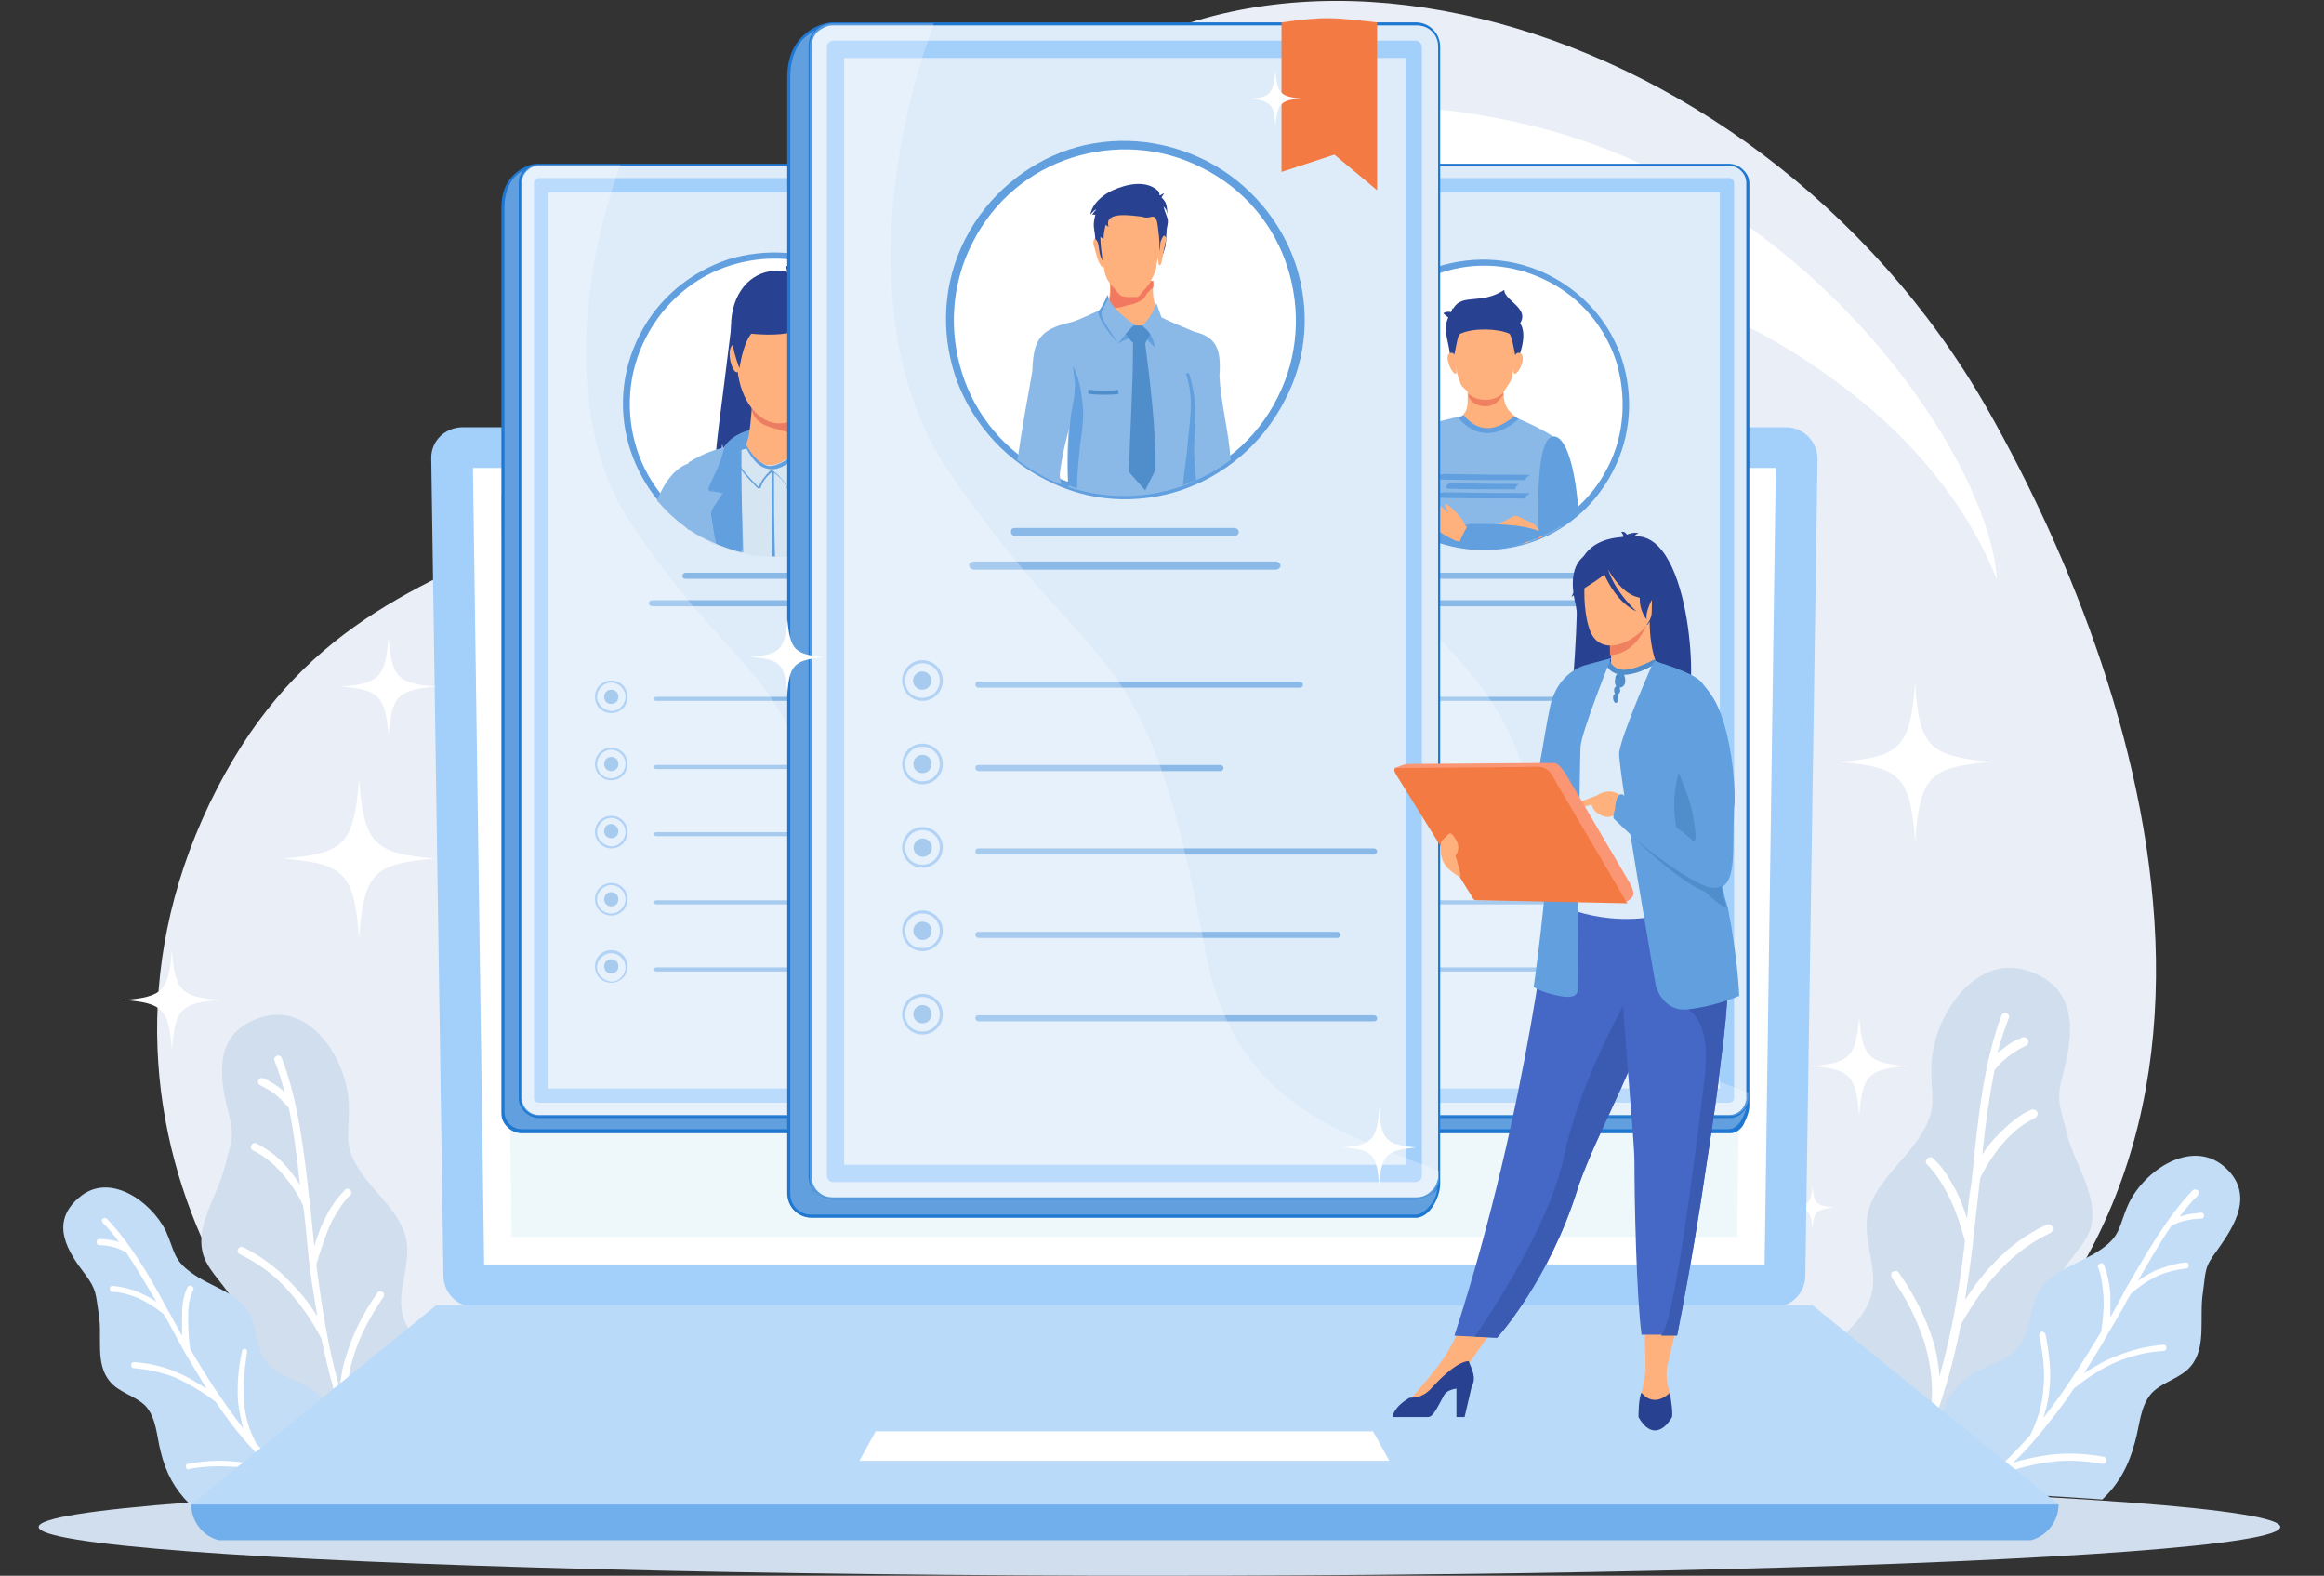 <?xml version="1.0" encoding="utf-8"?>
<!-- Generator: Adobe Illustrator 27.0.1, SVG Export Plug-In . SVG Version: 6.00 Build 0)  -->
<svg version="1.1" id="Capa_1" xmlns="http://www.w3.org/2000/svg" xmlns:xlink="http://www.w3.org/1999/xlink" x="0px" y="0px"
	 viewBox="0 0 228.5 154.9" style="enable-background:new 0 0 228.5 154.9;" xml:space="preserve">
<rect x="0" y="0" width="228.5" height="154.9" fill="#333333" stroke="none"/>
<style type="text/css">
	.st0{fill-rule:evenodd;clip-rule:evenodd;fill:#E9EEF7;}
	.st1{fill-rule:evenodd;clip-rule:evenodd;fill:#D1DEED;}
	.st2{fill-rule:evenodd;clip-rule:evenodd;fill:#FFFFFF;}
	.st3{fill-rule:evenodd;clip-rule:evenodd;fill:#C4DDF7;}
	.st4{fill-rule:evenodd;clip-rule:evenodd;fill:#A3CFFB;}
	.st5{fill-rule:evenodd;clip-rule:evenodd;fill:#EEF8FB;}
	.st6{fill-rule:evenodd;clip-rule:evenodd;fill:#D1E4F6;}
	.st7{fill-rule:evenodd;clip-rule:evenodd;fill:#BADAF9;}
	.st8{fill-rule:evenodd;clip-rule:evenodd;fill:#71AEEC;}
	.st9{fill-rule:evenodd;clip-rule:evenodd;fill:#619FDF;}
	.st10{fill-rule:evenodd;clip-rule:evenodd;fill:#DEECF9;}
	.st11{fill-rule:evenodd;clip-rule:evenodd;fill:#1E77D0;}
	.st12{fill-rule:evenodd;clip-rule:evenodd;fill:#8AB9E8;}
	.st13{fill-rule:evenodd;clip-rule:evenodd;fill:#98C4F1;}
	.st14{opacity:0.25;}
	.st15{fill-rule:evenodd;clip-rule:evenodd;fill:#284190;}
	.st16{fill-rule:evenodd;clip-rule:evenodd;fill:#FFB17D;}
	.st17{fill-rule:evenodd;clip-rule:evenodd;fill:#EB7D63;}
	.st18{fill-rule:evenodd;clip-rule:evenodd;fill:#D5E5F2;}
	.st19{fill-rule:evenodd;clip-rule:evenodd;fill:#EF8161;}
	.st20{fill-rule:evenodd;clip-rule:evenodd;fill:#ED7E63;}
	.st21{fill-rule:evenodd;clip-rule:evenodd;fill:#F27960;}
	.st22{fill-rule:evenodd;clip-rule:evenodd;fill:#4F8DCB;}
	.st23{fill-rule:evenodd;clip-rule:evenodd;fill:#636466;}
	.st24{fill-rule:evenodd;clip-rule:evenodd;fill:#4567C5;}
	.st25{fill-rule:evenodd;clip-rule:evenodd;fill:#3B5BB2;}
	.st26{fill:#284190;}
	.st27{fill-rule:evenodd;clip-rule:evenodd;fill:#FB9674;}
	.st28{fill-rule:evenodd;clip-rule:evenodd;fill:#F47A44;}
</style>
<g>
	<g>
		<g>
			<path class="st0" d="M114,145.3c25.6,0,49.2,0.4,67.9,1c45.8-26.2,29.9-77.2,13.5-106.1c-22.9-40.2-77-54.6-99.3-22.6
				C65.7,61.2,36.5,46,20.6,79c-15.8,33,8.2,64.7,25.5,67.3C64.8,145.6,88.4,145.3,114,145.3z"/>
		</g>
		<g>
			<ellipse class="st1" cx="114" cy="150.1" rx="110.2" ry="4.8"/>
		</g>
		<g>
			<path class="st2" d="M149.5,12.1c27.5,6.1,45,31.4,46.7,43.6c0.7,5-0.6-6.7-14.6-17.4c-12.5-9.5-22.3-11.3-37.2-12.5
				c-10.5-0.8-21.6-2.1-20.8-8.4C124.2,12.5,131.8,8.1,149.5,12.1z"/>
		</g>
		<g>
			<path class="st1" d="M43.1,134.1c-1.3-1.6-3-2.9-3.5-4.8c-0.6-2.3,0.7-4.7,0.4-7.1c-0.4-3-3.3-4.9-4.8-7.4
				c-1.5-2.5-0.8-3.3-0.9-6.3c-0.2-4.4-3.8-10-8.6-8.5c-4.9,1.5-4.1,6.1-3.2,9.5c0.6,2.4,0.2,2.8-0.4,5.2c-0.7,2.9-3,5.8-2.1,8.7
				c0.6,1.8,2.3,3,3,4.7c0.7,2-0.2,4.2-0.5,6.3c-0.7,4.4,0.3,8.1,3.5,11.7c0.3,0.3,0.7,0.6,1.1,0.9c4.5-0.3,9.6-0.5,15.1-0.7l0,0
				C45,143.2,45.9,137.7,43.1,134.1z"/>
		</g>
		<g>
			<path class="st2" d="M27.7,104c-0.1-0.2-0.3-0.3-0.5-0.2c-0.2,0.1-0.3,0.3-0.2,0.5c0.4,1,0.7,2,1,3.1c-0.1-0.1-0.2-0.2-0.3-0.3
				c-0.5-0.4-1.1-0.8-1.8-1.1c-0.2-0.1-0.4,0-0.5,0.2c-0.1,0.2,0,0.4,0.2,0.5c0.6,0.3,1.2,0.6,1.6,1c0.5,0.4,0.8,0.8,1.2,1.2
				c0.5,2.4,0.8,4.9,1.1,7.6c-0.4-0.7-0.9-1.3-1.4-1.9c-0.9-1-1.9-1.7-2.9-2.2c-0.2-0.1-0.4,0-0.5,0.2c-0.1,0.2,0,0.4,0.2,0.5
				c1,0.5,1.9,1.2,2.7,2.1c0.8,0.9,1.6,2,2.2,3.3l0.1,0.7c0.2,1.6,0.3,3.2,0.5,4.9c0,0,0,0,0,0c0.2,1.7,0.5,3.5,0.8,5.3
				c-0.8-1.3-1.7-2.4-2.7-3.4c-1.4-1.5-3-2.6-4.6-3.4c-0.2-0.1-0.4,0-0.5,0.2c-0.1,0.2,0,0.4,0.2,0.5c1.6,0.8,3.1,1.8,4.4,3.2
				c1.3,1.4,2.6,3.1,3.6,5.1c0.5,2.4,1.1,4.8,1.9,7.3v0l0,0v0c0.4,1.2,0.8,2.4,1.3,3.7c-1.2-1-2.4-1.9-3.7-2.6
				c-1.8-1-3.8-1.8-5.9-2.3c-0.2,0-0.4,0.1-0.5,0.3c0,0.2,0.1,0.4,0.3,0.5c2,0.5,3.9,1.2,5.7,2.2c1.7,1,3.4,2.2,4.8,3.7
				c0.3,0.8,0.7,1.5,1.1,2.3l0.8,0c-1.4-2.6-2.4-5.3-3.3-7.8c-0.1-1.9,0.1-3.8,0.7-5.7c0.6-1.9,1.6-3.8,2.9-5.7
				c0.1-0.2,0.1-0.4-0.1-0.5c-0.2-0.1-0.4-0.1-0.5,0.1c-1.4,2-2.4,4-3,6c-0.4,1.1-0.6,2.3-0.7,3.4c-1.2-4.2-1.8-8.3-2.3-12.2
				c0.5-1.7,1-3.1,1.5-4.2c0.6-1.1,1.2-2,1.8-2.6c0.2-0.1,0.2-0.4,0-0.5c-0.1-0.2-0.4-0.2-0.5,0c-0.7,0.7-1.4,1.6-2,2.9
				c-0.4,0.8-0.7,1.6-1,2.6c-0.1-1-0.2-2-0.3-3l-0.1-0.8c0,0,0,0,0,0C29.9,113,29.3,108.1,27.7,104z"/>
		</g>
		<g>
			<path class="st3" d="M30.1,136.2c-1.3-0.7-3-1.1-3.9-2.3c-1.1-1.4-0.9-3.5-1.8-5c-1.2-1.9-3.7-2.4-5.6-3.8
				c-1.8-1.3-1.6-2.1-2.5-4.1c-1.5-3-5.6-5.8-8.5-3.3c-3,2.5-1.1,5.4,0.6,7.6c1.1,1.5,1,1.9,1.3,3.8c0.4,2.3-0.4,4.9,1.1,6.7
				c0.9,1.1,2.5,1.4,3.5,2.4c1.1,1.2,1.1,3,1.5,4.5c0.5,2.1,1.4,3.7,2.8,5.1c3.9-0.3,8.4-0.6,13.5-0.8c0.4-0.6,0.7-1.2,0.9-1.8
				C34.2,141.9,33.1,137.8,30.1,136.2z"/>
		</g>
		<g>
			<path class="st2" d="M10.5,119.8c-0.1-0.1-0.3-0.1-0.4,0c-0.1,0.1-0.1,0.3,0,0.4c0.6,0.6,1.1,1.2,1.6,1.9c-0.1,0-0.2-0.1-0.3-0.1
				c-0.5-0.1-1-0.2-1.6-0.2c-0.2,0-0.3,0.1-0.3,0.3c0,0.2,0.1,0.3,0.3,0.3c0.5,0,1,0.1,1.4,0.2c0.4,0.1,0.8,0.3,1.2,0.5
				c1,1.5,2,3.2,3,4.9c-0.5-0.4-1-0.6-1.6-0.9c-0.9-0.4-1.8-0.6-2.7-0.7c-0.2,0-0.3,0.1-0.3,0.3c0,0.2,0.1,0.3,0.3,0.3
				c0.8,0,1.7,0.3,2.5,0.6c0.8,0.4,1.7,0.9,2.5,1.6l0.3,0.5c0.6,1.1,1.2,2.2,1.8,3.3c0,0,0,0,0,0c0.7,1.2,1.4,2.3,2.1,3.5
				c-1-0.6-1.9-1.2-2.9-1.6c-1.4-0.6-2.8-0.9-4.2-1c-0.2,0-0.3,0.1-0.3,0.3c0,0.2,0.1,0.3,0.3,0.3c1.3,0.1,2.7,0.4,4,0.9
				c1.3,0.6,2.7,1.4,4,2.4c1,1.5,2.2,3.1,3.5,4.5l0,0l0,0h0c0.6,0.7,1.3,1.4,2,2.1c-1.1-0.4-2.2-0.6-3.4-0.7
				c-1.6-0.2-3.2-0.1-4.8,0.2c-0.2,0-0.3,0.2-0.2,0.3c0,0.2,0.2,0.3,0.3,0.2c1.6-0.3,3.1-0.3,4.6-0.2c1.5,0.2,3,0.5,4.5,1.1
				c0.5,0.5,1,0.9,1.6,1.4l0.9,0c-1.9-1.5-3.6-3.2-5-4.8c-0.7-1.3-1.1-2.6-1.2-4.1c-0.1-1.5,0-3.1,0.3-4.9c0-0.2-0.1-0.3-0.2-0.3
				c-0.2,0-0.3,0.1-0.3,0.2c-0.4,1.8-0.5,3.5-0.4,5c0.1,0.9,0.3,1.7,0.5,2.6c-2-2.6-3.7-5.2-5.2-7.8c-0.2-1.3-0.2-2.4-0.2-3.4
				c0-1,0.2-1.8,0.5-2.4c0.1-0.1,0-0.3-0.2-0.4c-0.1-0.1-0.3,0-0.4,0.2c-0.3,0.7-0.5,1.5-0.5,2.6c0,0.6,0,1.3,0,2.1
				c-0.4-0.7-0.8-1.4-1.1-2l-0.3-0.5c0,0,0,0,0,0C14.7,125.4,12.8,122.2,10.5,119.8z"/>
		</g>
		<g>
			<path class="st1" d="M180.1,132.6c1.4-1.7,3.3-3.1,3.9-5.3c0.7-2.5-0.8-5.1-0.4-7.7c0.5-3.2,3.6-5.3,5.3-8.1
				c1.7-2.7,0.9-3.7,1-6.8c0.2-4.8,4.2-10.9,9.4-9.3c5.3,1.7,4.5,6.6,3.5,10.3c-0.7,2.7-0.2,3,0.4,5.7c0.8,3.2,3.3,6.3,2.3,9.5
				c-0.7,1.9-2.6,3.2-3.2,5.2c-0.8,2.2,0.2,4.6,0.5,6.8c0.8,4.8-0.3,8.8-3.8,12.8c-0.4,0.4-0.9,0.8-1.3,1.1
				c-4.8-0.2-10.3-0.5-16.1-0.7c-0.1-0.1-0.2-0.2-0.2-0.3C178,142.5,177,136.5,180.1,132.6z"/>
		</g>
		<g>
			<path class="st2" d="M196.8,99.8c0.1-0.2,0.3-0.3,0.5-0.2c0.2,0.1,0.3,0.3,0.2,0.5c-0.4,1.1-0.8,2.2-1.1,3.4
				c0.1-0.1,0.2-0.2,0.4-0.3c0.6-0.5,1.2-0.9,2-1.2c0.2-0.1,0.5,0,0.6,0.2c0.1,0.2,0,0.5-0.2,0.6c-0.7,0.3-1.3,0.7-1.8,1.1
				c-0.5,0.4-0.9,0.8-1.3,1.3c-0.5,2.6-0.9,5.3-1.2,8.3c0.5-0.8,1-1.4,1.6-2c1-1,2-1.9,3.2-2.4c0.2-0.1,0.5,0,0.6,0.2
				c0.1,0.2,0,0.5-0.2,0.6c-1.1,0.5-2.1,1.3-3,2.3c-0.9,1-1.7,2.2-2.4,3.6l-0.1,0.8c-0.2,1.7-0.4,3.5-0.6,5.3c0,0,0,0,0,0.1
				c-0.2,1.9-0.5,3.8-0.8,5.8c0.9-1.4,1.9-2.7,2.9-3.7c1.5-1.6,3.2-2.8,5.1-3.7c0.2-0.1,0.5,0,0.6,0.2s0,0.5-0.2,0.6
				c-1.7,0.8-3.4,2-4.8,3.5c-1.5,1.5-2.8,3.4-4,5.5c-0.5,2.6-1.2,5.3-2.1,8l0,0l0,0h0c-0.4,1.3-0.9,2.7-1.5,4c1.3-1.1,2.6-2,4.1-2.8
				c2-1.1,4.1-1.9,6.4-2.5c0.2-0.1,0.5,0.1,0.5,0.3c0.1,0.2-0.1,0.5-0.3,0.5c-2.2,0.5-4.3,1.3-6.2,2.4c-1.9,1.1-3.7,2.4-5.3,4
				c-0.4,0.9-0.8,1.8-1.3,2.7l-0.9,0c1.5-2.9,2.7-5.8,3.7-8.7c0.2-2.1-0.1-4.1-0.7-6.2c-0.7-2.1-1.7-4.2-3.2-6.3
				c-0.1-0.2-0.1-0.5,0.1-0.6c0.2-0.1,0.5-0.1,0.6,0.1c1.5,2.2,2.6,4.3,3.3,6.5c0.4,1.2,0.6,2.5,0.7,3.7c1.3-4.6,2-9,2.5-13.3
				c-0.5-1.8-1-3.3-1.7-4.6c-0.6-1.2-1.3-2.2-2-2.9c-0.2-0.2-0.2-0.4,0-0.6c0.2-0.2,0.4-0.2,0.6,0c0.8,0.7,1.5,1.8,2.2,3.1
				c0.4,0.8,0.8,1.8,1.1,2.8c0.1-1.1,0.2-2.2,0.4-3.3l0.1-0.8c0,0,0,0,0,0C194.5,109.6,195.1,104.3,196.8,99.8z"/>
		</g>
		<g>
			<path class="st3" d="M194.2,134.9c1.5-0.8,3.2-1.2,4.3-2.5c1.2-1.5,1-3.8,2-5.5c1.3-2.1,4.1-2.7,6.1-4.1c2-1.4,1.7-2.3,2.7-4.5
				c1.6-3.3,6.1-6.3,9.3-3.7c3.2,2.7,1.1,5.9-0.6,8.3c-1.3,1.7-1.1,2-1.4,4.1c-0.4,2.5,0.4,5.4-1.2,7.3c-1,1.2-2.7,1.5-3.8,2.6
				c-1.2,1.3-1.2,3.2-1.7,4.9c-0.6,2.3-1.6,4.1-3.2,5.6c-4.2-0.3-9.1-0.6-14.5-0.8c-0.5-0.7-0.9-1.4-1.1-2.1
				C189.8,141.1,190.9,136.7,194.2,134.9z"/>
		</g>
		<g>
			<path class="st2" d="M215.6,117c0.1-0.1,0.3-0.1,0.5,0c0.1,0.1,0.1,0.3,0,0.5c-0.6,0.6-1.2,1.3-1.8,2.1c0.1,0,0.2-0.1,0.4-0.1
				c0.5-0.2,1.1-0.2,1.7-0.3c0.2,0,0.3,0.1,0.3,0.3c0,0.2-0.1,0.3-0.3,0.3c-0.6,0-1.1,0.1-1.6,0.2c-0.5,0.1-0.9,0.3-1.3,0.5
				c-1.1,1.6-2.2,3.5-3.3,5.4c0.6-0.4,1.1-0.7,1.7-1c1-0.4,2-0.7,3-0.8c0.2,0,0.3,0.1,0.3,0.3c0,0.2-0.1,0.3-0.3,0.3
				c-0.9,0.1-1.8,0.3-2.7,0.7c-0.9,0.4-1.8,1-2.7,1.8l-0.3,0.5c-0.6,1.2-1.3,2.3-2,3.5c0,0,0,0,0,0c-0.7,1.3-1.5,2.5-2.3,3.8
				c1.1-0.7,2.1-1.3,3.2-1.7c1.5-0.6,3.1-1,4.6-1.1c0.2,0,0.3,0.1,0.3,0.3c0,0.2-0.1,0.3-0.3,0.3c-1.5,0.1-2.9,0.4-4.4,1
				c-1.5,0.6-2.9,1.5-4.4,2.7c-1.1,1.7-2.4,3.3-3.8,5l0,0l0,0v0c-0.7,0.8-1.4,1.6-2.2,2.3c1.2-0.4,2.4-0.6,3.7-0.8
				c1.7-0.2,3.5-0.1,5.2,0.2c0.2,0,0.3,0.2,0.3,0.4c0,0.2-0.2,0.3-0.4,0.3c-1.7-0.3-3.4-0.4-5-0.2c-1.6,0.2-3.3,0.6-4.9,1.2
				c-0.6,0.6-1.2,1.1-1.9,1.6l-1,0c2.2-1.7,4-3.5,5.7-5.4c0.7-1.4,1.2-2.9,1.3-4.5c0.2-1.6,0-3.4-0.4-5.3c0-0.2,0.1-0.3,0.2-0.4
				c0.2,0,0.3,0.1,0.4,0.2c0.4,2,0.6,3.8,0.4,5.5c-0.1,1-0.3,1.9-0.6,2.8c2.2-2.8,4-5.7,5.7-8.5c0.2-1.4,0.3-2.6,0.2-3.7
				c-0.1-1-0.2-1.9-0.5-2.6c-0.1-0.2,0-0.3,0.2-0.4c0.2-0.1,0.3,0,0.4,0.2c0.3,0.8,0.5,1.7,0.6,2.8c0,0.7,0,1.5,0,2.3
				c0.4-0.7,0.8-1.5,1.2-2.2l0.3-0.6c0,0,0,0,0,0C211.1,123.1,213.1,119.6,215.6,117z"/>
		</g>
		<g>
			<path class="st2" d="M106,29.7c-0.4,5.4-1.2,6.2-6.4,6.6c5.2,0.4,6,1.2,6.4,6.6c0.4-5.4,1.2-6.2,6.4-6.6
				C107.2,35.9,106.4,35.1,106,29.7L106,29.7z M127,44c-0.2,2.9-0.6,3.3-3.4,3.5c2.8,0.2,3.2,0.6,3.4,3.5c0.2-2.9,0.6-3.3,3.4-3.5
				C127.6,47.3,127.2,46.9,127,44L127,44z M117.8,21.7c-0.2,2.9-0.6,3.3-3.4,3.6c2.8,0.2,3.2,0.6,3.4,3.6c0.2-2.9,0.6-3.3,3.4-3.6
				C118.5,25.1,118,24.7,117.8,21.7z"/>
		</g>
		<g>
			<path class="st2" d="M98.4,118.4c0.3,4.4,1,5,5.1,5.3c-4.2,0.3-4.8,0.9-5.1,5.3c-0.3-4.4-1-5-5.1-5.3
				C97.4,123.4,98.1,122.8,98.4,118.4L98.4,118.4z M81.4,130c0.2,2.3,0.5,2.7,2.7,2.8c-2.2,0.2-2.6,0.5-2.7,2.8
				c-0.2-2.3-0.5-2.7-2.7-2.8C80.9,132.6,81.3,132.3,81.4,130L81.4,130z M88.9,112c0.2,2.4,0.5,2.7,2.8,2.9
				c-2.3,0.2-2.6,0.5-2.8,2.9c-0.2-2.4-0.5-2.7-2.8-2.9C88.3,114.7,88.7,114.3,88.9,112z"/>
		</g>
		<g>
			<path class="st2" d="M165.2,107.6c-0.2,3.4-0.7,3.8-3.9,4.1c3.2,0.3,3.7,0.7,3.9,4.1c0.2-3.4,0.7-3.8,3.9-4.1
				C165.9,111.4,165.4,111,165.2,107.6L165.2,107.6z M178.2,116.5c-0.1,1.8-0.4,2-2.1,2.2c1.7,0.1,2,0.4,2.1,2.2
				c0.1-1.8,0.4-2,2.1-2.2C178.6,118.5,178.3,118.3,178.2,116.5L178.2,116.5z M172.5,102.7c-0.1,1.8-0.4,2.1-2.1,2.2
				c1.7,0.1,2,0.4,2.1,2.2c0.1-1.8,0.4-2.1,2.1-2.2C172.9,104.7,172.6,104.5,172.5,102.7z"/>
		</g>
	</g>
	<g>
		<g>
			<path class="st4" d="M45.5,42h130.1c1.7,0,3.1,1.4,3.1,3.1l-1.2,80.3c0,1.7-1.4,3.1-3.1,3.1H46.7c-1.7,0-3.1-1.4-3.1-3.1L42.4,45
				C42.4,43.3,43.8,42,45.5,42z"/>
		</g>
		<g>
			<polygon class="st2" points="46.5,46 47.6,124.3 173.5,124.3 174.6,46 			"/>
		</g>
		<g>
			<polygon class="st5" points="49.3,48.7 50.3,121.6 170.8,121.6 171.8,48.7 			"/>
		</g>
		<g>
			<polygon class="st4" points="171.7,58 49.4,58 49.3,48.7 171.8,48.7 			"/>
		</g>
		<g>
			<path class="st2" d="M55.4,50.7h63.8c1.4,0,2.6,1.2,2.6,2.6l0,0c0,1.4-1.2,2.6-2.6,2.6H55.4c-1.4,0-2.6-1.2-2.6-2.6l0,0
				C52.8,51.9,54,50.7,55.4,50.7z"/>
		</g>
		<g>
			<path class="st2" d="M164,56c1.4,0,2.6-1.2,2.6-2.6c0-1.4-1.2-2.6-2.6-2.6c-1.4,0-2.6,1.2-2.6,2.6C161.4,54.8,162.6,56,164,56z"
				/>
		</g>
		<g>
			<path class="st6" d="M65.9,65.5h89.3v1.9H65.9V65.5L65.9,65.5z M65.9,109.3h89.3v1.9H65.9V109.3L65.9,109.3z M65.9,103.8h89.3
				v1.9H65.9V103.8L65.9,103.8z M65.9,98.4h89.3v1.9H65.9V98.4L65.9,98.4z M65.9,92.9h89.3v1.9H65.9V92.9L65.9,92.9z M65.9,87.4
				h89.3v1.9H65.9V87.4L65.9,87.4z M65.9,81.9h89.3v1.9H65.9V81.9L65.9,81.9z M65.9,76.5h89.3v1.9H65.9V76.5L65.9,76.5z M65.9,71
				h89.3v1.9H65.9V71z"/>
		</g>
		<g>
			<polygon class="st7" points="18.8,147.9 61.1,147.9 160,147.9 202.4,147.9 178.2,128.3 160,128.3 61.1,128.3 42.9,128.3 			"/>
		</g>
		<g>
			<path class="st8" d="M18.8,147.9h183.6c0,1.7-1.2,3.1-2.7,3.5H21.5C19.9,151,18.8,149.5,18.8,147.9z"/>
		</g>
		<g>
			<polygon class="st2" points="86.1,140.7 92.3,140.7 128.8,140.7 135,140.7 136.6,143.6 128.8,143.6 92.3,143.6 84.5,143.6 			"/>
		</g>
	</g>
	<g>
		<g>
			<path class="st9" d="M53,16.2h46.4c1,0,1.8,0.8,1.8,1.8v90.6c0,1-0.8,2.6-1.8,2.6H51.3c-1,0-1.8-0.8-1.8-1.8V20.4
				C49.5,17.1,52,16.2,53,16.2z"/>
		</g>
		<g>
			<path class="st10" d="M53,16.2h46.4c1,0,1.8,0.8,1.8,1.8v89.9c0,1-0.8,1.8-1.8,1.8H53c-1,0-1.8-0.8-1.8-1.8V18
				C51.1,17,52,16.2,53,16.2z"/>
		</g>
		<g>
			<path class="st4" d="M53,17.5h46.4c0.3,0,0.5,0.2,0.5,0.5v89.9c0,0.3-0.2,0.5-0.5,0.5H53c-0.3,0-0.5-0.2-0.5-0.5V18
				C52.5,17.8,52.7,17.5,53,17.5L53,17.5z M53.9,18.9V107h44.7V18.9H53.9z"/>
		</g>
		<g>
			<path class="st11" d="M53,16.1h46.4h0c0.5,0,1,0.2,1.4,0.6v0c0.4,0.4,0.6,0.8,0.6,1.4v89.9c0,0.1,0,0.1,0,0.2v0.5
				c0,0.6-0.3,1.3-0.6,1.9c-0.3,0.5-0.8,0.8-1.3,0.8H51.3c-0.5,0-1-0.2-1.4-0.6c-0.4-0.4-0.6-0.8-0.6-1.4V20.4c0-1.4,0.4-2.3,1-3
				c0.8-0.9,1.9-1.3,2.5-1.3C52.9,16.1,52.9,16.1,53,16.1L53,16.1L53,16.1L53,16.1z M101.1,108.9c-0.1,0.1-0.2,0.3-0.3,0.4v0
				c-0.4,0.4-0.8,0.6-1.4,0.6H53c-0.5,0-1-0.2-1.4-0.6l0,0c-0.4-0.4-0.6-0.8-0.6-1.4V18c0-0.5,0.2-1,0.5-1.3c-0.4,0.2-0.7,0.5-1,0.8
				c-0.5,0.6-0.9,1.6-0.9,2.9v88.9c0,0.5,0.2,0.9,0.5,1.2c0.3,0.3,0.7,0.5,1.2,0.5h48.1c0.4,0,0.8-0.3,1.1-0.7
				C100.8,109.9,101,109.3,101.1,108.9L101.1,108.9z M101.1,108.1V18c0-0.5-0.2-0.9-0.5-1.2c-0.3-0.3-0.7-0.5-1.2-0.5H53l-0.1,0l0,0
				l0,0h0c-0.4,0-0.8,0.2-1.1,0.5c-0.3,0.3-0.5,0.7-0.5,1.2v89.9c0,0.5,0.2,0.9,0.5,1.2c0.3,0.3,0.7,0.5,1.2,0.5h46.4
				c0.5,0,0.9-0.2,1.2-0.5C100.9,108.8,101.1,108.5,101.1,108.1z"/>
		</g>
		<g>
			<path class="st12" d="M64.5,68.5h25.6c0.1,0,0.2,0.1,0.2,0.2l0,0c0,0.1-0.1,0.2-0.2,0.2H64.5c-0.1,0-0.2-0.1-0.2-0.2l0,0
				C64.3,68.6,64.4,68.5,64.5,68.5z"/>
		</g>
		<g>
			<g>
				<path class="st13" d="M58.7,68.5c0-0.7,0.6-1.4,1.4-1.4c0.7,0,1.4,0.6,1.4,1.4c0,0.7-0.6,1.4-1.4,1.4
					C59.3,69.8,58.7,69.2,58.7,68.5L58.7,68.5z M60.1,70.1c0.9,0,1.6-0.7,1.6-1.6c0-0.9-0.7-1.6-1.6-1.6c-0.9,0-1.6,0.7-1.6,1.6
					C58.5,69.4,59.2,70.1,60.1,70.1z"/>
			</g>
			<g>
				<path class="st12" d="M60.1,67.8c-0.4,0-0.7,0.3-0.7,0.7c0,0.4,0.3,0.7,0.7,0.7c0.4,0,0.7-0.3,0.7-0.7
					C60.8,68.1,60.5,67.8,60.1,67.8z"/>
			</g>
		</g>
		<g>
			<path class="st12" d="M64.5,75.2h19.3c0.1,0,0.2,0.1,0.2,0.2l0,0c0,0.1-0.1,0.2-0.2,0.2H64.5c-0.1,0-0.2-0.1-0.2-0.2l0,0
				C64.3,75.3,64.4,75.2,64.5,75.2z"/>
		</g>
		<g>
			<g>
				<path class="st13" d="M58.7,75.1c0-0.7,0.6-1.4,1.4-1.4c0.7,0,1.4,0.6,1.4,1.4c0,0.7-0.6,1.4-1.4,1.4
					C59.3,76.5,58.7,75.9,58.7,75.1L58.7,75.1z M60.1,76.7c0.9,0,1.6-0.7,1.6-1.6c0-0.9-0.7-1.6-1.6-1.6c-0.9,0-1.6,0.7-1.6,1.6
					C58.5,76,59.2,76.7,60.1,76.7z"/>
			</g>
			<g>
				<path class="st12" d="M60.1,74.4c-0.4,0-0.7,0.3-0.7,0.7s0.3,0.7,0.7,0.7c0.4,0,0.7-0.3,0.7-0.7S60.5,74.4,60.1,74.4z"/>
			</g>
		</g>
		<g>
			<path class="st12" d="M64.5,81.8h31.5c0.1,0,0.2,0.1,0.2,0.2l0,0c0,0.1-0.1,0.2-0.2,0.2H64.5c-0.1,0-0.2-0.1-0.2-0.2l0,0
				C64.3,81.9,64.4,81.8,64.5,81.8z"/>
		</g>
		<g>
			<g>
				<path class="st13" d="M58.7,81.8c0-0.7,0.6-1.4,1.4-1.4c0.7,0,1.4,0.6,1.4,1.4c0,0.7-0.6,1.4-1.4,1.4
					C59.3,83.1,58.7,82.5,58.7,81.8L58.7,81.8z M60.1,83.4c0.9,0,1.6-0.7,1.6-1.6c0-0.9-0.7-1.6-1.6-1.6c-0.9,0-1.6,0.7-1.6,1.6
					C58.5,82.6,59.2,83.4,60.1,83.4z"/>
			</g>
			<g>
				<path class="st12" d="M60.1,81c-0.4,0-0.7,0.3-0.7,0.7c0,0.4,0.3,0.7,0.7,0.7c0.4,0,0.7-0.3,0.7-0.7C60.8,81.4,60.5,81,60.1,81z
					"/>
			</g>
		</g>
		<g>
			<path class="st12" d="M64.5,88.5h28.6c0.1,0,0.2,0.1,0.2,0.2l0,0c0,0.1-0.1,0.2-0.2,0.2H64.5c-0.1,0-0.2-0.1-0.2-0.2l0,0
				C64.3,88.6,64.4,88.5,64.5,88.5z"/>
		</g>
		<g>
			<g>
				<path class="st13" d="M58.7,88.4c0-0.7,0.6-1.4,1.4-1.4c0.7,0,1.4,0.6,1.4,1.4c0,0.7-0.6,1.4-1.4,1.4
					C59.3,89.8,58.7,89.2,58.7,88.4L58.7,88.4z M60.1,90c0.9,0,1.6-0.7,1.6-1.6c0-0.9-0.7-1.6-1.6-1.6c-0.9,0-1.6,0.7-1.6,1.6
					C58.5,89.3,59.2,90,60.1,90z"/>
			</g>
			<g>
				<path class="st12" d="M60.1,87.7c-0.4,0-0.7,0.3-0.7,0.7c0,0.4,0.3,0.7,0.7,0.7c0.4,0,0.7-0.3,0.7-0.7
					C60.8,88,60.5,87.7,60.1,87.7z"/>
			</g>
		</g>
		<g>
			<path class="st12" d="M64.5,95.1h31.5c0.1,0,0.2,0.1,0.2,0.2l0,0c0,0.1-0.1,0.2-0.2,0.2H64.5c-0.1,0-0.2-0.1-0.2-0.2l0,0
				C64.3,95.2,64.4,95.1,64.5,95.1z"/>
		</g>
		<g>
			<g>
				<path class="st13" d="M58.7,95.1c0-0.7,0.6-1.4,1.4-1.4c0.7,0,1.4,0.6,1.4,1.4c0,0.7-0.6,1.4-1.4,1.4
					C59.3,96.4,58.7,95.8,58.7,95.1L58.7,95.1z M60.1,96.6c0.9,0,1.6-0.7,1.6-1.6c0-0.9-0.7-1.6-1.6-1.6c-0.9,0-1.6,0.7-1.6,1.6
					C58.5,95.9,59.2,96.6,60.1,96.6z"/>
			</g>
			<g>
				<path class="st12" d="M60.1,94.3c-0.4,0-0.7,0.3-0.7,0.7c0,0.4,0.3,0.7,0.7,0.7c0.4,0,0.7-0.3,0.7-0.7
					C60.8,94.6,60.5,94.3,60.1,94.3z"/>
			</g>
		</g>
		<g>
			<path class="st12" d="M67.4,56.3H85c0.2,0,0.3,0.1,0.3,0.3l0,0c0,0.2-0.1,0.3-0.3,0.3H67.4c-0.2,0-0.3-0.1-0.3-0.3l0,0
				C67.1,56.4,67.3,56.3,67.4,56.3z"/>
		</g>
		<g>
			<path class="st12" d="M64.2,59h24c0.2,0,0.4,0.1,0.4,0.3v0c0,0.2-0.2,0.3-0.4,0.3h-24c-0.2,0-0.4-0.1-0.4-0.3v0
				C63.8,59.1,64,59,64.2,59z"/>
		</g>
		<g class="st14">
			<path class="st2" d="M61,16.2c-4.4,12.2-5,26.5,1.2,35.5c12.1,17.8,15.7,12.2,20.5,38.2c2.2,12.3,10.8,14.5,18.6,17.5v0.5
				c0,1-0.8,1.8-1.8,1.8H53c-1,0-1.8-0.8-1.8-1.8V18c0-1,0.8-1.8,1.8-1.8H61z"/>
		</g>
		<g>
			<g>
				<g>
					<path class="st2" d="M82.8,26.7c7.2,3.7,10,12.5,6.4,19.6c-3.7,7.2-12.5,10-19.6,6.4c-7.2-3.7-10-12.5-6.4-19.6
						C66.8,25.9,75.6,23.1,82.8,26.7z"/>
				</g>
				<g>
					<path class="st9" d="M83,26.4c3.7,1.9,6.2,5.1,7.4,8.7c1.2,3.6,1,7.7-0.9,11.4c-1.9,3.7-5.1,6.2-8.7,7.4
						c-3.6,1.2-7.7,1-11.4-0.9c-3.7-1.9-6.2-5.1-7.4-8.7v0c-1.2-3.6-1-7.7,0.9-11.4c1.9-3.7,5.1-6.2,8.7-7.4
						C75.2,24.4,79.3,24.6,83,26.4L83,26.4z M89.8,35.3c-1.1-3.5-3.6-6.5-7.1-8.3c-3.5-1.8-7.4-2-10.9-0.9c-3.5,1.1-6.5,3.6-8.3,7.1
						c-1.8,3.5-2,7.4-0.9,10.9c1.1,3.5,3.6,6.5,7.1,8.3c3.5,1.8,7.4,2,10.9,0.9c3.5-1.1,6.5-3.6,8.3-7.1
						C90.7,42.7,90.9,38.8,89.8,35.3z"/>
				</g>
			</g>
			<g>
				<g>
					<path class="st15" d="M81.9,31c-5.5-1.7-9.6-2-9.9,0.3c-1,8.3-1.7,13-1.6,13.6c0.2,0,0.4,0,0.5,0c0,0,0.1-1.2,0.1-1.2
						c0.1,0,0.1,1.2,0.2,1.2c4.4,0.2,8.4,0.2,10.2,0.4c0.5,0.1,0.3-1.7,0.4-1.7c0.1,0-0.1,1.8,0.3,1.9c0.4,0,0.7,0.1,0.9,0.2
						c0.3-2.3-0.2-3.6-0.3-5.8C82.6,36.6,82.7,32.7,81.9,31z"/>
				</g>
				<g>
					<path class="st9" d="M81.2,44.4c1.6,2-0.2,5.8-6.2,4.3c-2.6-0.7-4.7-2.9-3.8-4.6C72.8,41.2,79.1,41.7,81.2,44.4z"/>
				</g>
				<g>
					<path class="st9" d="M75.6,42.3c-0.2,0-0.5,0-0.7,0c-1.7,0.1-3,0.8-3.6,1.9c-0.2,0.5-0.2,1,0,1.6c0.5,1.2,2.1,2.4,3.7,2.8
						c2.9,0.7,5.2,0.3,6.2-1.2c0.6-0.9,0.5-2-0.1-2.9C80.1,43.1,77.8,42.3,75.6,42.3L75.6,42.3z M77.6,49.2c-0.8,0-1.7-0.1-2.6-0.4
						c-1.7-0.4-3.3-1.6-3.9-2.9c-0.3-0.6-0.3-1.3,0-1.8c0.6-1.1,2-1.9,3.8-2c2.6-0.2,5.2,0.7,6.4,2.3c0.7,0.9,0.8,2.1,0.1,3.1
						C80.7,48.6,79.4,49.2,77.6,49.2z"/>
				</g>
				<g>
					<path class="st16" d="M83.4,47.7c-2.9-2.3-5.7-2.4-4.3-7.8L74,39.3c-0.4,4.1-0.2,4.4-2,5.8c-0.4,0.3-2.9,1.6-2.9,1.6
						C72.8,50.2,79.9,50.3,83.4,47.7z"/>
				</g>
				<g>
					<path class="st17" d="M79,40.6c-0.2,1-0.3,1.7-0.2,2.6c-1.8-1.4-4.5-0.7-4.9-3.1C73.8,39.3,75.8,43,79,40.6z"/>
				</g>
				<g>
					<path class="st16" d="M73.1,31.6c-2.6,7.7,3.3,13.5,7,7.6C86.7,28.6,75.2,25.3,73.1,31.6z"/>
				</g>
				<g>
					<path class="st15" d="M79,29.6c0.1,1.3-1,1.4-1.9,1.4c-3,0-4.5,3.7-4.6,4.9c-2-5.2,2.8-10.3,5.7-8.9C79,27.4,78.9,28.8,79,29.6
						z"/>
				</g>
				<g>
					<path class="st15" d="M77.2,28.7c-0.6,1.1,0.3,1.7,1.2,2c2.7,1.2,2.9,5.9,2.5,7.1c3.9-4,1.3-11.3-1.9-11.1
						C78,26.7,77.5,28,77.2,28.7z"/>
				</g>
				<g>
					<path class="st16" d="M72.3,33.8c0.8-0.1,0.5,1.6,0.4,2.4C72.3,37.8,71,34,72.3,33.8z"/>
				</g>
				<g>
					<path class="st16" d="M72.3,35.9C72.3,35.9,72.2,35.9,72.3,35.9c-0.3-0.4-0.4-1,0-1.3c0,0,0.1,0,0.2,0c0,0,0,0.1,0,0.2
						c-0.2,0.2-0.2,0.7,0,1C72.4,35.8,72.4,35.8,72.3,35.9L72.3,35.9z"/>
				</g>
				<g>
					<path class="st16" d="M82,35.6c-0.7-0.4-1.1,1.3-1.2,2.1C80.5,39.3,83.1,36.2,82,35.6z"/>
				</g>
				<g>
					<path class="st16" d="M81.2,37.5C81.2,37.5,81.1,37.5,81.2,37.5c-0.1-0.1-0.1-0.2-0.1-0.2c0.2-0.2,0.5-0.6,0.3-0.9
						c0-0.1,0-0.1,0-0.1c0.1,0,0.1,0,0.1,0C81.9,36.7,81.6,37.3,81.2,37.5C81.2,37.5,81.2,37.5,81.2,37.5z"/>
				</g>
				<g>
					<path class="st12" d="M64.6,49.2c2.5-6.3,7.8-4.3,5.9,3.5l-0.2,0.8c-0.3-0.1-0.6-0.3-0.8-0.4C67.5,52.1,65.9,50.7,64.6,49.2z"
						/>
				</g>
				<g>
					<path class="st12" d="M87.4,49.6c-2.4-7-8.1-5.1-6.1,2.9l0.3,1.1C83.8,52.8,85.8,51.5,87.4,49.6z"/>
				</g>
				<g>
					<path class="st18" d="M78.9,43.9c1.1,0.2,2.5,0.7,4.8,1.5c0.1,0.1,0.2,0.2,0.2,0.3c-0.2,2.3-0.1,4.6,0.1,6.8
						c-1,0.6-2.1,1.1-3.2,1.5c-3.6,1.2-7.7,1-11.4-0.9c-0.6-0.3-1.2-0.6-1.7-1c0-3.3,0.2-6,0.2-6.4c1.7-0.7,3.2-1.5,5.4-1.9
						C75,46.6,76.4,46.1,78.9,43.9z"/>
				</g>
				<g>
					<path class="st9" d="M75.9,46.4c0-0.1,0.1-0.1,0.1-0.1c0.1,0,0.1,0.1,0.1,0.1c0,2.6,0,5.3,0.1,8.3l-0.3,0
						C75.9,51.7,75.8,49,75.9,46.4z"/>
				</g>
				<g>
					<path class="st9" d="M68,45.7c-0.1,0.9-0.2,3.5-0.2,6.4L67.6,52c0-3.5,0.2-6.3,0.2-6.3l0-0.1l0.1,0c0.3-0.1,0.5-0.2,0.8-0.3
						c1.4-0.6,2.8-1.2,4.6-1.6l0.1,0l0,0.1c0.7,1.2,1.4,1.8,2.1,2c0.9,0.1,2-0.6,3.4-1.8l0,0l0.1,0c1.1,0.2,2.6,0.7,4.8,1.5
						c0.2,0.1,0.3,0.3,0.3,0.5c-0.2,2.3-0.1,4.5,0.1,6.7l-0.2,0.1c-0.2-2.2-0.3-4.5-0.1-6.8c0-0.1-0.1-0.2-0.1-0.2
						c-2.2-0.8-3.6-1.2-4.7-1.5c-1.4,1.2-2.5,2-3.5,1.8c-0.8-0.1-1.5-0.7-2.2-2c-1.8,0.4-3.1,1-4.5,1.6C68.5,45.5,68.2,45.6,68,45.7
						z"/>
				</g>
				<g>
					<path class="st9" d="M77.6,48.1L77.6,48.1c-0.1,0-0.1,0-0.2-0.1c-0.3-0.7-0.8-1.2-1.4-1.6l-0.1,0c-0.5,0.4-0.9,0.9-1.1,1.5
						c0,0.1-0.1,0.1-0.1,0.1c-0.1,0-0.1,0-0.2,0c-1.2-1.2-2.3-2.5-2.8-3.9c0-0.1,0-0.1,0.1-0.1c0.1,0,0.1,0,0.1,0.1
						c0.4,1.4,1.5,2.6,2.7,3.8c0.2-0.6,0.6-1.1,1.1-1.6c0.1-0.1,0.2-0.1,0.3,0c0.6,0.4,1.1,1,1.4,1.6c0.9-1,2-2.4,2.5-3.7
						c0-0.1,0.1-0.1,0.1-0.1c0.1,0,0.1,0.1,0.1,0.1c-0.5,1.3-1.7,2.7-2.6,3.8C77.7,48.1,77.6,48.1,77.6,48.1z"/>
				</g>
				<g>
					<path class="st12" d="M67.4,51.8c0-2.1,0.1-4.2,0.3-6.3c0,0,0-0.1,0.1-0.1c1.5-0.9,2.4-1.2,4.8-1.8c0.1,0,0.1,0,0.1,0.1
						c0,0.7,0.2,5,0.4,10.6c-1.3-0.3-2.5-0.7-3.7-1.3C68.7,52.7,68.1,52.3,67.4,51.8z"/>
				</g>
				<g>
					<path class="st12" d="M84.4,52.2c-0.1-2.3-0.2-4.6-0.5-6.8c0,0,0,0,0,0c-1.1-0.5-1.6-0.5-4.1-1.5c0,0-0.1,0-0.1,0
						c0,0.6-0.2,4.8-0.5,10.4c0.5-0.1,1-0.2,1.5-0.4C82.1,53.5,83.3,53,84.4,52.2z"/>
				</g>
				<g>
					<path class="st9" d="M71.2,44.1c-0.4,1.6-0.9,2.4-1.5,3.9c0,0.1,0,0.2,0.1,0.2c0.4,0,0.9,0.1,1.3,0.2c0,0,0,0.1,0,0.1
						c-1.2,1.7-1.3,1.7-1.1,2.5c0.1,0.7,0.3,1.5,0.5,2.5c0.8,0.3,1.6,0.6,2.4,0.8c0-3.7-0.1-7.1-0.2-10.6c0,0,0-0.1-0.1-0.1
						L71.2,44.1C71.2,44.1,71.2,44.1,71.2,44.1z"/>
				</g>
				<g>
					<path class="st9" d="M71.3,44.2c-0.3,1.1-0.6,1.8-0.9,2.6c-0.2,0.4-0.4,0.8-0.5,1.3c0,0,0,0,0,0.1c0,0,0,0,0,0
						c0.4,0,0.9,0.1,1.3,0.2c0,0,0.1,0.1,0.1,0.1c0,0,0,0.1,0,0.1c-0.2,0.2-0.3,0.5-0.4,0.6C70,50.4,70,50.4,70.1,51
						c0.1,0.7,0.3,1.6,0.5,2.5l-0.2-0.1c-0.2-0.9-0.3-1.7-0.4-2.4c-0.1-0.7,0-0.8,0.7-1.9c0.1-0.2,0.2-0.4,0.4-0.6
						c-0.4-0.1-0.8-0.2-1.2-0.2c-0.1,0-0.2-0.1-0.2-0.1c0-0.1-0.1-0.2,0-0.3c0.2-0.5,0.4-0.9,0.6-1.3c0.4-0.8,0.7-1.5,0.9-2.6
						c0-0.1,0.1-0.1,0.2-0.2l1.3-0.4c0.1,0,0.1,0,0.1,0c0,0,0.1,0.1,0.1,0.1c0,0.9,0,1.9,0,2.8c0,2.5,0.1,5,0.1,7.8l-0.2-0.1
						c0-2.7-0.1-5.2-0.1-7.7c0-0.9,0-1.8,0-2.8L71.3,44.2z"/>
				</g>
				<g>
					<path class="st9" d="M81.2,44.4c0.4,1.6,0.7,2.3,1.2,3.7c0.1,0.2-0.1,0.4-0.2,0.4c-0.3,0-0.6,0.1-1,0.2c-0.1,0-0.1,0.2-0.1,0.2
						c1.1,1.6,1.2,1.6,1.1,2.3c-0.1,0.7-0.3,1.5-0.5,2.3c-0.3,0.1-0.6,0.2-1,0.4c-0.5,0.2-1,0.3-1.5,0.4c0.2-3.5,0.4-6.8,0.5-10.4
						c0,0,0-0.1,0.1-0.1C80.1,44,81,44.3,81.2,44.4L81.2,44.4z"/>
				</g>
				<g>
					<path class="st9" d="M79.9,44c0,2.4-0.2,4.7-0.3,6.9c-0.1,1.1-0.1,2.2-0.2,3.4l-0.2,0c0.1-1.2,0.1-2.3,0.2-3.5
						c0.1-2.2,0.2-4.6,0.3-7c0-0.1,0-0.1,0.1-0.1c0,0,0.1,0,0.2,0l1.4,0.5c0.1,0,0.1,0.1,0.1,0.1c0.3,1.4,0.6,2.1,1,3.1
						c0.1,0.2,0.1,0.4,0.2,0.6c0,0.1,0,0.2,0,0.3c-0.1,0.1-0.2,0.2-0.3,0.2c-0.3,0-0.6,0.1-0.9,0.2l0,0l0,0c0.1,0.2,0.3,0.4,0.4,0.5
						c0.8,1.1,0.8,1.2,0.7,1.9c-0.1,0.6-0.3,1.4-0.4,2.3l-0.2,0.1c0.2-0.9,0.4-1.7,0.5-2.4c0.1-0.6,0.1-0.7-0.7-1.8
						c-0.1-0.2-0.2-0.3-0.4-0.5c0-0.1-0.1-0.2,0-0.2c0-0.1,0.1-0.1,0.2-0.2c0.3-0.1,0.7-0.2,1-0.2c0.1,0,0.1,0,0.1-0.1
						c0,0,0-0.1,0-0.2c-0.1-0.2-0.2-0.4-0.2-0.6c-0.4-1.1-0.7-1.8-1-3.1L79.9,44z"/>
				</g>
				<g>
					<path class="st15" d="M73.8,32.8c4.2,0.4,7.1-0.4,7-4c-4.9-5.1-11.2-0.7-8.1,7.4C72.9,35,73.2,33.8,73.8,32.8z"/>
				</g>
				<g>
					<path class="st15" d="M77.6,28.1c0.6,0.1,0.9,0,1.1-0.4c-0.3-0.8-0.8-1.4-1.5-1.6C77.4,26.4,77.5,27.1,77.6,28.1z"/>
				</g>
				<g>
					<path class="st15" d="M78.1,28.4c0.1,0.1,0.3-0.1,0.3-0.5c0-0.8-0.1-1.3-0.3-1.5C78.2,26.7,78.2,27.4,78.1,28.4z"/>
				</g>
			</g>
		</g>
	</g>
	<g>
		<g>
			<path class="st9" d="M123.5,16.2H170c1,0,1.8,0.8,1.8,1.8v90.6c0,1-0.8,2.6-1.8,2.6h-48.1c-1,0-1.8-0.8-1.8-1.8V20.4
				C120,17.1,122.5,16.2,123.5,16.2z"/>
		</g>
		<g>
			<path class="st10" d="M123.5,16.2H170c1,0,1.8,0.8,1.8,1.8v89.9c0,1-0.8,1.8-1.8,1.8h-46.4c-1,0-1.8-0.8-1.8-1.8V18
				C121.7,17,122.5,16.2,123.5,16.2z"/>
		</g>
		<g>
			<path class="st4" d="M123.5,17.5H170c0.3,0,0.5,0.2,0.5,0.5v89.9c0,0.3-0.2,0.5-0.5,0.5h-46.4c-0.3,0-0.5-0.2-0.5-0.5V18
				C123,17.8,123.3,17.5,123.5,17.5L123.5,17.5z M124.4,18.9V107h44.7V18.9H124.4z"/>
		</g>
		<g>
			<path class="st11" d="M123.5,16.1H170h0c0.5,0,1,0.2,1.4,0.6l0,0c0.4,0.4,0.6,0.8,0.6,1.4v89.9c0,0.1,0,0.1,0,0.2v0.5
				c0,0.6-0.3,1.3-0.6,1.9c-0.3,0.5-0.8,0.8-1.3,0.8h-48.1c-0.5,0-1-0.2-1.4-0.6c-0.4-0.4-0.6-0.8-0.6-1.4V20.4c0-1.4,0.4-2.3,1-3
				c0.8-0.9,1.9-1.3,2.5-1.3C123.4,16.1,123.4,16.1,123.5,16.1L123.5,16.1L123.5,16.1L123.5,16.1z M171.7,108.9
				c-0.1,0.1-0.2,0.3-0.3,0.4l0,0c-0.4,0.4-0.8,0.6-1.4,0.6h-46.4c-0.5,0-1-0.2-1.4-0.6v0c-0.4-0.4-0.6-0.8-0.6-1.4V18
				c0-0.5,0.2-1,0.5-1.3c-0.4,0.2-0.7,0.5-1,0.8c-0.5,0.6-0.9,1.6-0.9,2.9v88.9c0,0.5,0.2,0.9,0.5,1.2c0.3,0.3,0.7,0.5,1.2,0.5H170
				c0.4,0,0.8-0.3,1.1-0.7C171.4,109.9,171.6,109.3,171.7,108.9L171.7,108.9z M171.7,108.1V18c0-0.5-0.2-0.9-0.5-1.2
				c-0.3-0.3-0.7-0.5-1.2-0.5h-46.4l-0.1,0l0,0l0,0l0,0c-0.4,0-0.8,0.2-1.1,0.5c-0.3,0.3-0.5,0.7-0.5,1.2v89.9
				c0,0.5,0.2,0.9,0.5,1.2c0.3,0.3,0.7,0.5,1.2,0.5H170c0.5,0,0.9-0.2,1.2-0.5C171.5,108.8,171.6,108.5,171.7,108.1z"/>
		</g>
		<g>
			<path class="st12" d="M135.1,68.5h25.6c0.1,0,0.2,0.1,0.2,0.2l0,0c0,0.1-0.1,0.2-0.2,0.2h-25.6c-0.1,0-0.2-0.1-0.2-0.2l0,0
				C134.9,68.6,135,68.5,135.1,68.5z"/>
		</g>
		<g>
			<g>
				<path class="st13" d="M129.3,68.5c0-0.7,0.6-1.4,1.4-1.4c0.7,0,1.4,0.6,1.4,1.4c0,0.7-0.6,1.4-1.4,1.4
					C129.9,69.8,129.3,69.2,129.3,68.5L129.3,68.5z M130.6,70.1c0.9,0,1.6-0.7,1.6-1.6c0-0.9-0.7-1.6-1.6-1.6
					c-0.9,0-1.6,0.7-1.6,1.6C129,69.4,129.8,70.1,130.6,70.1z"/>
			</g>
			<g>
				<path class="st12" d="M130.6,67.8c-0.4,0-0.7,0.3-0.7,0.7c0,0.4,0.3,0.7,0.7,0.7c0.4,0,0.7-0.3,0.7-0.7
					C131.4,68.1,131,67.8,130.6,67.8z"/>
			</g>
		</g>
		<g>
			<path class="st12" d="M135.1,75.2h19.3c0.1,0,0.2,0.1,0.2,0.2l0,0c0,0.1-0.1,0.2-0.2,0.2h-19.3c-0.1,0-0.2-0.1-0.2-0.2l0,0
				C134.9,75.3,135,75.2,135.1,75.2z"/>
		</g>
		<g>
			<g>
				<path class="st13" d="M129.3,75.1c0-0.7,0.6-1.4,1.4-1.4c0.7,0,1.4,0.6,1.4,1.4c0,0.7-0.6,1.4-1.4,1.4
					C129.9,76.5,129.3,75.9,129.3,75.1L129.3,75.1z M130.6,76.7c0.9,0,1.6-0.7,1.6-1.6c0-0.9-0.7-1.6-1.6-1.6
					c-0.9,0-1.6,0.7-1.6,1.6C129,76,129.8,76.7,130.6,76.7z"/>
			</g>
			<g>
				<path class="st12" d="M130.6,74.4c-0.4,0-0.7,0.3-0.7,0.7s0.3,0.7,0.7,0.7c0.4,0,0.7-0.3,0.7-0.7S131,74.4,130.6,74.4z"/>
			</g>
		</g>
		<g>
			<path class="st12" d="M135.1,81.8h31.5c0.1,0,0.2,0.1,0.2,0.2l0,0c0,0.1-0.1,0.2-0.2,0.2h-31.5c-0.1,0-0.2-0.1-0.2-0.2l0,0
				C134.9,81.9,135,81.8,135.1,81.8z"/>
		</g>
		<g>
			<g>
				<path class="st13" d="M129.3,81.8c0-0.7,0.6-1.4,1.4-1.4c0.7,0,1.4,0.6,1.4,1.4c0,0.7-0.6,1.4-1.4,1.4
					C129.9,83.1,129.3,82.5,129.3,81.8L129.3,81.8z M130.6,83.4c0.9,0,1.6-0.7,1.6-1.6c0-0.9-0.7-1.6-1.6-1.6
					c-0.9,0-1.6,0.7-1.6,1.6C129,82.6,129.8,83.4,130.6,83.4z"/>
			</g>
			<g>
				<path class="st12" d="M130.6,81c-0.4,0-0.7,0.3-0.7,0.7c0,0.4,0.3,0.7,0.7,0.7c0.4,0,0.7-0.3,0.7-0.7
					C131.4,81.4,131,81,130.6,81z"/>
			</g>
		</g>
		<g>
			<path class="st12" d="M135.1,88.5h28.6c0.1,0,0.2,0.1,0.2,0.2l0,0c0,0.1-0.1,0.2-0.2,0.2h-28.6c-0.1,0-0.2-0.1-0.2-0.2l0,0
				C134.9,88.6,135,88.5,135.1,88.5z"/>
		</g>
		<g>
			<g>
				<path class="st13" d="M129.3,88.4c0-0.7,0.6-1.4,1.4-1.4c0.7,0,1.4,0.6,1.4,1.4c0,0.7-0.6,1.4-1.4,1.4
					C129.9,89.8,129.3,89.2,129.3,88.4L129.3,88.4z M130.6,90c0.9,0,1.6-0.7,1.6-1.6c0-0.9-0.7-1.6-1.6-1.6c-0.9,0-1.6,0.7-1.6,1.6
					C129,89.3,129.8,90,130.6,90z"/>
			</g>
			<g>
				<path class="st12" d="M130.6,87.7c-0.4,0-0.7,0.3-0.7,0.7c0,0.4,0.3,0.7,0.7,0.7c0.4,0,0.7-0.3,0.7-0.7
					C131.4,88,131,87.7,130.6,87.7z"/>
			</g>
		</g>
		<g>
			<path class="st12" d="M135.1,95.1h31.5c0.1,0,0.2,0.1,0.2,0.2l0,0c0,0.1-0.1,0.2-0.2,0.2h-31.5c-0.1,0-0.2-0.1-0.2-0.2l0,0
				C134.9,95.2,135,95.1,135.1,95.1z"/>
		</g>
		<g>
			<g>
				<path class="st13" d="M129.3,95.1c0-0.7,0.6-1.4,1.4-1.4c0.7,0,1.4,0.6,1.4,1.4c0,0.7-0.6,1.4-1.4,1.4
					C129.9,96.4,129.3,95.8,129.3,95.1L129.3,95.1z M130.6,96.6c0.9,0,1.6-0.7,1.6-1.6c0-0.9-0.7-1.6-1.6-1.6
					c-0.9,0-1.6,0.7-1.6,1.6C129,95.9,129.8,96.6,130.6,96.6z"/>
			</g>
			<g>
				<path class="st12" d="M130.6,94.3c-0.4,0-0.7,0.3-0.7,0.7c0,0.4,0.3,0.7,0.7,0.7c0.4,0,0.7-0.3,0.7-0.7
					C131.4,94.6,131,94.3,130.6,94.3z"/>
			</g>
		</g>
		<g>
			<path class="st12" d="M138,56.3h17.5c0.2,0,0.3,0.1,0.3,0.3l0,0c0,0.2-0.1,0.3-0.3,0.3H138c-0.2,0-0.3-0.1-0.3-0.3l0,0
				C137.7,56.4,137.8,56.3,138,56.3z"/>
		</g>
		<g>
			<path class="st12" d="M134.8,59h24c0.2,0,0.4,0.1,0.4,0.3v0c0,0.2-0.2,0.3-0.4,0.3h-24c-0.2,0-0.4-0.1-0.4-0.3v0
				C134.3,59.1,134.5,59,134.8,59z"/>
		</g>
		<g class="st14">
			<path class="st2" d="M131.6,16.2c-4.4,12.2-5,26.5,1.2,35.5c12.1,17.8,15.7,12.2,20.5,38.2c2.2,12.3,10.8,14.5,18.6,17.5v0.5
				c0,1-0.8,1.8-1.8,1.8h-46.4c-1,0-1.8-0.8-1.8-1.8V18c0-1,0.8-1.8,1.8-1.8H131.6z"/>
		</g>
		<g>
			<g>
				<g>
					<path class="st2" d="M152.2,27.3c6.9,3.5,9.6,11.9,6.1,18.7c-3.5,6.9-11.9,9.6-18.7,6.1c-6.9-3.5-9.6-11.9-6.1-18.7
						C137,26.6,145.4,23.8,152.2,27.3z"/>
				</g>
				<g>
					<path class="st9" d="M152.4,27.1c3.5,1.8,6,4.8,7.1,8.3c1.1,3.5,0.9,7.4-0.9,10.9c-1.8,3.5-4.8,6-8.3,7.1
						c-3.5,1.1-7.4,0.9-10.9-0.9c-3.5-1.8-6-4.8-7.1-8.3v0c-1.1-3.5-0.9-7.4,0.8-10.9c1.8-3.5,4.8-6,8.3-7.1
						C145,25.1,148.9,25.3,152.4,27.1L152.4,27.1z M158.9,35.5c-1.1-3.3-3.4-6.2-6.8-7.9c-3.4-1.7-7.1-1.9-10.4-0.8
						c-3.3,1.1-6.2,3.4-7.9,6.8c-1.7,3.4-1.9,7.1-0.8,10.4c1.1,3.3,3.4,6.2,6.8,7.9c3.4,1.7,7.1,1.9,10.4,0.8
						c3.3-1.1,6.2-3.4,7.9-6.8C159.8,42.6,159.9,38.8,158.9,35.5z"/>
				</g>
			</g>
			<g>
				<g>
					<g>
						<path class="st16" d="M147.9,37.4c0,1.7-0.6,2.9,2.5,4.4c-1.8,2.5-3.7,3.5-3.7,3.5s-3.9-1.7-5.2-2.9c1.6-1.2,2.8-1.3,2.8-2.9
							c0-0.4,0-2,0-2L147.9,37.4z"/>
					</g>
					<g>
						<path class="st16" d="M148.4,31.6c-1.5-2.1-5-1.6-5.4,1.6c-0.2,1.3,0.1,3.3,0.6,4.5c0.1,0.3,0.3,0.4,0.6,0.7
							c0.3,0.4,0.6,0.6,0.8,0.7c0.8,0.2,1.6,0.3,2.3-0.1c0.3-0.2,0.6-0.5,0.8-0.9c0.2-0.3,0.5-0.6,0.6-1.2
							C149,35.1,149.3,32.8,148.4,31.6z"/>
					</g>
					<g>
						<path class="st15" d="M142.4,31.2c-0.5,1.1-0.1,2,0.1,3.2l0.2,1.4c0-0.3,0.2-0.5,0.3-1c0.2-0.8,0.3-1.9,0.6-2
							c1.3-0.6,3.7-0.5,4.8,0c0.3,0.2,0.7,2.9,0.7,2.9c1.9-4.6-0.8-4.3-0.7-5.2C147.1,29.3,143.4,29.1,142.4,31.2z"/>
					</g>
					<g>
						<path class="st16" d="M142.6,34.7c0.6-0.2,0.6,1.1,0.6,1.7C143.3,37.7,141.7,35,142.6,34.7z"/>
					</g>
					<g>
						<path class="st16" d="M142.8,35.3C142.8,35.3,142.9,35.3,142.8,35.3c0,0.4,0.1,0.6,0.2,0.7c0,0,0,0,0,0.1
							C142.9,36.2,142.6,35.8,142.8,35.3z"/>
					</g>
					<g>
						<path class="st16" d="M149.4,34.7c-0.6-0.2-0.6,1.1-0.6,1.7C148.8,37.7,150.4,35,149.4,34.7z"/>
					</g>
					<g>
						<path class="st16" d="M149.3,35.3C149.3,35.3,149.2,35.3,149.3,35.3c0,0.4-0.1,0.6-0.2,0.7c0,0,0,0,0,0.1
							C149.1,36.2,149.4,35.8,149.3,35.3z"/>
					</g>
					<g>
						<path class="st19" d="M144.4,38.7C144.4,38.7,144.4,38.7,144.4,38.7c0.6,0.7,2.4,0.9,3.3,0c0.1-0.1,0.1,0,0.1,0.1
							C146.5,41,144.1,39.5,144.4,38.7z"/>
					</g>
					<g>
						<path class="st12" d="M143.7,40.9c0.7,2,4.1,1.7,5.2,0.1c1.3,0.5,3.3,1.5,3.9,2c0.5,1.2,0.7,5,0.7,8.8c-1,0.6-2.1,1.1-3.2,1.5
							c-3.5,1.1-7.4,0.9-10.9-0.9c-0.1-0.1-0.2-0.1-0.3-0.2c-0.1-4.3-0.6-8.7,0.5-10.1C140,41.7,143.7,40.9,143.7,40.9z"/>
					</g>
					<g>
						<path class="st9" d="M149.3,47.2c-1.2,0-7.9,0-7.9-0.1c-0.1-0.1-0.2-0.6,1.1-0.5c10.7,0.2,7.4-0.2,7.5,0.6
							C149.9,47.2,149.6,47.2,149.3,47.2z"/>
					</g>
					<g>
						<path class="st20" d="M151.6,52.8c-0.1-0.4-0.2-0.5-0.7-0.8c-0.1,0-0.1,0-0.1,0.1c0,0.1,0.2,0.6,0.3,0.9
							C151.2,53,151.4,52.9,151.6,52.8z"/>
					</g>
					<g>
						<path class="st16" d="M150.6,51.4c0.4,0.2,0.4,0.3,0.6,0.6c0.2,0.4,0.5,0.5,0.6,0.7c-0.2,0.1-0.4,0.2-0.5,0.2
							c0-0.1-0.1-0.1-0.1-0.2c-0.7,0.4-1.2-1.1-2.3-0.5c-0.2,0.2,0.1,0.5,0.6,0.6c0.2,0,0.8,0.1,0.8,0.4c0,0.1,0,0.1,0,0.1
							c-0.1,0-0.2,0.1-0.3,0.1c0,0-0.1,0-0.2,0c-1.5-0.4-1.9,0-2.2,0.1c-0.6,0.1-2.1-0.5-1.7-1.3c0.2-0.3,0.6-0.4,0.9-0.5
							C149.7,50.6,148.2,50.3,150.6,51.4z"/>
					</g>
					<g>
						<path class="st9" d="M147.6,53.9c0.1-0.1,0.3-0.2,0.4-0.3c0.3-0.2-0.3-1.7-0.4-1.8c-2.7,0-5.9-0.6-8.5-0.7l1.3-1.2
							c1.4-6.7-0.9-7.6-0.9-7.6c0,0-2.5,4.3-3.4,7.9c1,0.9,2.1,1.7,3.3,2.3C142.1,53.8,144.9,54.2,147.6,53.9z"/>
					</g>
					<g>
						<path class="st16" d="M145.8,53.4c-0.2-0.7-0.1-1.7-0.1-1.7c-0.7-0.2-1.3,0.8-1.8-0.4c-0.2-0.5-2-2.3-1.8-1.6
							c0.1,0.3,0.4,0.8,0.3,0.7c-1.1-0.9-2.2-2.1-2.2-1.6c0,0.2,1.5,1.8,1.4,1.7c0,0-1.8-1.6-1.8-1.6c-0.6,0,0.5,0.9,1.4,1.9
							c0.1,0.1-1.7-1.3-1.7-1.3c-0.4,0.1,0.2,0.5,1.7,1.8c0.2,0.2-1.8-1.4-1.6-0.6c1.8,1.7,3,2.2,3.4,2.4
							C143.2,53.3,145.8,53.4,145.8,53.4z"/>
					</g>
					<g>
						<path class="st9" d="M143.9,53.9c-0.1-0.1-0.2-0.2-0.4-0.3c-0.2-0.1,0.8-2.1,1-2.1c1,0,4.9-0.1,6.8,0.7c0-0.2-0.5-9.4,1.5-9.3
							c1.4,0.1,2.2,4.1,2.4,7.5c-1.4,1.3-3.1,2.2-4.9,2.8C148.3,54,146.1,54.2,143.9,53.9z"/>
					</g>
					<g>
						<path class="st9" d="M148.6,48.1c-1,0-6.3,0-6.4-0.1c0-0.1-0.1-0.6,0.8-0.5c8.5,0.2,5.9-0.2,6,0.6
							C149.1,48.1,148.8,48.1,148.6,48.1z"/>
					</g>
					<g>
						<path class="st9" d="M149.3,49c-1.2,0-7.9,0-7.9-0.1c-0.1-0.1-0.2-0.6,1.1-0.5c10.7,0.2,7.4-0.2,7.5,0.6
							C149.9,49,149.6,49,149.3,49z"/>
					</g>
					<g>
						<path class="st15" d="M148.8,32.5c-0.9-0.9-2.5-0.9-4.7-0.1c-1.4-0.4-1.8-1-1.2-2.1c0.9-1.5,2.7-0.3,5-1.8
							C147.9,29.7,151.2,30.5,148.8,32.5z"/>
					</g>
					<g>
						<path class="st15" d="M142.7,31.5c0.3-0.2,0.3-0.4,0.3-0.7c-0.4-0.2-0.8-0.2-1.1,0C142,30.9,142.3,31.1,142.7,31.5z"/>
					</g>
					<g>
						<path class="st15" d="M143.2,31.1c-0.2,0.2-0.4,0.3-0.5,0.1c-0.1-0.4,0-0.7,0.2-1C142.8,30.4,142.9,30.7,143.2,31.1z"/>
					</g>
				</g>
				<g>
					<path class="st9" d="M143.9,40.8c1.4,1.7,3.1,1.7,5,0.1l0.4,0.3c-2.1,1.9-4.3,1.8-5.9-0.1L143.9,40.8z"/>
				</g>
			</g>
		</g>
	</g>
	<g>
		<g>
			<path class="st9" d="M81.9,2.4h57.3c1.3,0,2.3,1,2.3,2.3v111.8c0,1.3-1,3.2-2.3,3.2H79.8c-1.3,0-2.3-1-2.3-2.3V7.6
				C77.6,3.4,80.7,2.4,81.9,2.4z"/>
		</g>
		<g>
			<path class="st10" d="M81.9,2.4h57.3c1.3,0,2.3,1,2.3,2.3v111c0,1.3-1,2.3-2.3,2.3H81.9c-1.3,0-2.3-1-2.3-2.3V4.6
				C79.6,3.4,80.7,2.4,81.9,2.4z"/>
		</g>
		<g>
			<path class="st4" d="M81.9,4h57.3c0.3,0,0.6,0.3,0.6,0.6v111c0,0.3-0.3,0.6-0.6,0.6H81.9c-0.3,0-0.6-0.3-0.6-0.6V4.6
				C81.3,4.3,81.6,4,81.9,4L81.9,4z M83,5.7v108.8h55.2V5.7H83z"/>
		</g>
		<g>
			<path class="st11" d="M81.9,2.2h57.3h0c0.7,0,1.3,0.3,1.7,0.7l0,0c0.4,0.4,0.7,1,0.7,1.7v111c0,0.1,0,0.2,0,0.2v0.6
				c0,0.7-0.3,1.6-0.8,2.3c-0.4,0.6-1,1-1.6,1H79.8c-0.7,0-1.3-0.3-1.7-0.7c-0.4-0.4-0.7-1-0.7-1.7V7.6c0-1.7,0.5-2.9,1.2-3.7
				c1-1.2,2.3-1.6,3.1-1.7C81.8,2.2,81.8,2.2,81.9,2.2L81.9,2.2L81.9,2.2L81.9,2.2z M141.3,116.8c-0.1,0.2-0.2,0.4-0.4,0.5l0,0
				c-0.4,0.4-1,0.7-1.7,0.7H81.9c-0.7,0-1.3-0.3-1.7-0.7l0,0c-0.4-0.4-0.7-1-0.7-1.7V4.6c0-0.6,0.2-1.2,0.6-1.6
				c-0.4,0.2-0.9,0.6-1.3,1c-0.6,0.8-1.1,1.9-1.1,3.5v109.8c0,0.6,0.2,1.1,0.6,1.5c0.4,0.4,0.9,0.6,1.5,0.6h59.4
				c0.5,0,1-0.4,1.4-0.9C141,118.1,141.3,117.4,141.3,116.8L141.3,116.8z M141.4,115.8V4.6c0-0.6-0.2-1.1-0.6-1.5
				c-0.4-0.4-0.9-0.6-1.5-0.6H81.9l-0.1,0l0,0l0,0h0c-0.5,0-1,0.3-1.4,0.6c-0.4,0.4-0.6,0.9-0.6,1.5v111c0,0.6,0.2,1.1,0.6,1.5
				c0.4,0.4,0.9,0.6,1.5,0.6h57.3c0.6,0,1.1-0.2,1.5-0.6C141.1,116.8,141.3,116.3,141.4,115.8z"/>
		</g>
		<g>
			<g>
				<path class="st2" d="M118.4,16.1c8.5,4.3,11.8,14.7,7.5,23.1c-4.3,8.5-14.7,11.8-23.1,7.5c-8.5-4.3-11.8-14.7-7.5-23.1
					C99.5,15.2,109.9,11.8,118.4,16.1z"/>
			</g>
			<g>
				<path class="st9" d="M118.6,15.8c4.3,2.2,7.4,6,8.8,10.2c1.4,4.3,1.2,9.1-1.1,13.4c-2.2,4.3-6,7.4-10.2,8.8
					c-4.3,1.4-9.1,1.2-13.4-1.1c-4.3-2.2-7.4-6-8.8-10.2v0c-1.4-4.3-1.2-9.1,1-13.4c2.2-4.3,6-7.4,10.2-8.8
					C109.4,13.3,114.2,13.6,118.6,15.8L118.6,15.8z M126.6,26.3c-1.3-4.1-4.2-7.7-8.4-9.8c-4.1-2.1-8.7-2.3-12.8-1
					c-4.1,1.3-7.7,4.2-9.8,8.4c-2.1,4.1-2.3,8.7-1,12.8c1.3,4.1,4.2,7.7,8.4,9.8c4.1,2.1,8.7,2.3,12.8,1c4.1-1.3,7.7-4.2,9.8-8.4
					C127.7,35,127.9,30.4,126.6,26.3z"/>
			</g>
			<g>
				<g>
					<g>
						<path class="st16" d="M108.7,26.1l0.1-1.5c-0.2-0.2-0.4-0.4-0.5-0.6c-0.3-0.6-0.6-0.8-0.7-0.5c-0.1,0.1-0.1,0.3-0.1,0.5
							c0.1,0.4,0.3,1,0.4,1.4C108,25.7,108.4,26.7,108.7,26.1z"/>
					</g>
					<g>
						<path class="st16" d="M116.6,33.1l-2.2-0.1l-7.7-0.5l-2.6,0c2.4,0.2,4.6-1.9,4.8-2.6c0.2-0.6,0.3-1.5,0.2-2.1l2.2,0.2l2.1-0.2
							C113.1,30.2,114.3,32.1,116.6,33.1z"/>
					</g>
					<g>
						<path class="st21" d="M108.5,30.2c0.2-0.1,0.4-0.2,0.5-0.4c0.2-0.6,0.3-1.6,0.1-2.2l2.2,0.2l2.1-0.2c0,0,0,0.3,0,0.4
							c0,0.1,0,0.2,0,0.2c-0.1,0.1-0.1,0.2-0.2,0.2c-0.1,0.1-0.2,0.2-0.3,0.3c-0.2,0.2-0.3,0.5-0.5,0.7c-0.4,0.3-0.9,0.5-1.5,0.6
							C110,30.3,109,30.4,108.5,30.2z"/>
					</g>
					<g>
						<path class="st16" d="M111.3,29.2C111.3,29.2,111.3,29.2,111.3,29.2c-0.5,0-0.7,0-1-0.1c-0.2-0.1-0.4-0.3-0.7-0.7
							c-0.3-0.3-0.7-0.8-0.8-1.1c-0.2-0.4-0.2-0.6-0.3-1.3c-0.1-0.5-0.3-1-0.3-1.5c0-0.5,0.1-1.1,0-1.7c0-0.6,0-1.1,0-1.5
							c0.1-0.4,0.2-0.8,0.6-1.1v0c0.2-0.2,0.4-0.3,0.6-0.4l0,0c0,0,0,0,0,0l0,0c0,0,0,0,0,0c0,0,0,0,0,0c0,0,0,0,0,0c0,0,0,0,0,0
							c0,0,0,0,0.1,0l0,0c0,0,0,0,0.1,0v0c0.6-0.2,1.4-0.3,2-0.2c0.7,0.1,1.3,0.4,1.8,0.8c0.3,0.3,0.5,0.7,0.6,1.1
							c0.1,0.4,0.1,0.9,0,1.5c0,0.6,0.1,1.2,0,1.7c0,0.5-0.3,1-0.3,1.5c-0.1,0.6-0.3,0.9-0.5,1.3c-0.1,0.3-0.4,0.7-0.7,1
							c-0.3,0.3-0.4,0.6-0.7,0.7C111.9,29.2,111.7,29.2,111.3,29.2z"/>
					</g>
					<g>
						<path class="st12" d="M108.9,29c-0.2,0.5-0.3,0.9-0.5,1.4c-1.1,0.4-2.3,1.1-3.2,1.3c-3.1,0.7-3.6,1.9-3.7,4.8
							c-0.5,2.8-1,5.5-1.4,8.3l-0.1,0.4c0.8,0.6,1.7,1.2,2.7,1.7c0.5,0.3,1.1,0.5,1.6,0.7c0-0.3-0.1-0.7-0.1-1
							c0.5-3.9,1.1-3.9,1.6-8.9l2.7,1l4.2,1.6l4.4,4.5l-0.2,2.6l0,0.1c1.5-0.6,2.8-1.3,4.1-2.3c-0.2-2.9-1-5.7-1.1-8.3
							c0.2-2.7-0.4-3.8-2.5-4.3c-0.9-0.4-2-0.8-3.2-1.4l-0.5-1.4c-0.5,1.3-0.7,1.4-1.6,2.5C110,30.9,109.1,29.9,108.9,29z"/>
					</g>
					<g>
						<path class="st12" d="M105.2,36l-0.2,0.5c0,1.8,0.3,3.6,0.1,5.4c-0.2,2.6-0.2,4.4,0,6c4,1.3,8.2,1.1,11.9-0.4
							c0.2-0.8,0.3-1.7,0.4-2.8c0.3-3,0.5-5.2-0.5-7.9l-3.9-0.2L105.2,36z"/>
					</g>
					<g>
						<path class="st9" d="M117.6,47.2c-0.1-1-0.2-2.1-0.2-3.4c0.2-2.6,0.3-4.6-0.5-7.1h-0.3c0.9,2.7,0.3,4.8,0.1,7.8
							c0,0.1-0.2,1.3-0.4,3.2C116.8,47.5,117.2,47.3,117.6,47.2z"/>
					</g>
					<g>
						<path class="st9" d="M105.5,36l0.2,1.7c0,1.8-0.4,2.3-0.5,4.1c-0.2,2.2-0.2,4.4-0.2,5.9c0.3,0.1,0.6,0.2,0.9,0.3
							c0-1.6,0.2-3.2,0.3-4.3c0.2-1.2,0.3-2.3,0.3-3.3C106.4,39.3,106.3,37.5,105.5,36z"/>
					</g>
					<g>
						<path class="st9" d="M108.9,29c-0.3,0.7-0.7,1.4-0.9,1.6c-0.1,0.4,0.6,1.7,1.9,3.1c-0.9-1.4-1.7-2.4-1.6-3
							c0.1-0.3,0.5-1,0.7-1.4L108.9,29z"/>
					</g>
					<g>
						<path class="st9" d="M109.9,33.8c0.6-0.7,0.9-1.2,1.6-1.8l0.8,0.1c0.6,0.4,0.9,0.6,1.3,2.1l-0.8-0.8l-0.9-0.5l-0.5,0.1
							l-0.5,0.3C110.6,33.4,110.2,33.6,109.9,33.8z"/>
					</g>
					<g>
						<path class="st22" d="M111.5,32c-0.3,0.2-0.4,0.4-0.8,0.8c0.2,0.4,0.4,0.6,0.7,0.9l0,0.4c0,3.9-0.3,8.4-0.4,12.3l1.6,1.8l1-2
							c0.1-3.4-0.5-8.6-1-12.4c0.1-0.3,0.3-0.7,0.5-0.9c-0.3-0.5-0.5-0.6-0.8-0.9C112.2,32,111.6,32,111.5,32z"/>
					</g>
					<g>
						<path class="st15" d="M112.3,21.3c-1-0.1-3.8-0.6-3.3,1l-0.3-0.2c-0.1,0.6-0.2,0.8-0.2,1.4l-0.3-0.2c0,1,0.1,1.3,0.2,2.3
							c-0.5-0.8-0.2-1.7-0.7-2.1c-0.1-1.2-0.3-1.2,0-2.4l-0.3,0c0.1-0.2,0.2-0.3,0.4-0.5c-0.2,0-0.5,0.4-0.6,0.5
							c0.2-1.1,1.3-2.1,2.7-2.6c1.6-0.6,3.1-0.6,4,0.3C114,19,114,19,114,19.2c0.2,0,0.3-0.2,0.5-0.2c-0.1,0-0.2,0.3-0.3,0.4
							c0.5,0.5,0.5,0.7,0.6,1.7c-0.1-0.4-0.1-0.5-0.4-0.8c0.1,0.4,0.3,0.9,0.4,1.2c0.1,0.5-0.1,0.8-0.1,1.2c-0.1,1.6,0,1.4-0.7,3.2
							c0.1-0.5,0-1,0-1.4c0-0.5,0-1.1-0.1-1.7C113.7,20.4,113.3,21.7,112.3,21.3z"/>
					</g>
					<g>
						<path class="st16" d="M108.9,26.1l-0.1-1.5c0.2-0.2,0.4-0.4,0.5-0.6c0.3-0.6,0.6-0.8,0.7-0.5c0.1,0.1,0.1,0.3,0.1,0.5
							c-0.1,0.4-0.3,1-0.4,1.4C109.6,25.7,109.2,26.7,108.9,26.1z"/>
					</g>
					<g>
						<path class="st16" d="M113.9,25.9c-0.1-2.1,0.1-0.3,0.2-2.1c0.2-0.6,0.4-0.8,0.5-0.5c0.1,0.1,0.1,0.3,0,0.5
							c-0.1,0.4-0.2,1-0.3,1.4C114.3,25.5,114.1,26.5,113.9,25.9z"/>
					</g>
				</g>
				<g>
					<path class="st22" d="M107,38.3c0.6,0.1,1.2,0.1,1.7,0.1c0.5,0,0.9,0,1.2-0.1l0.1,0.4c-0.4,0.1-0.8,0.1-1.3,0.1
						c-0.5,0-1.1,0-1.7-0.1L107,38.3z"/>
				</g>
			</g>
		</g>
		<g>
			<path class="st12" d="M96.2,67h31.6c0.1,0,0.3,0.1,0.3,0.3l0,0c0,0.2-0.1,0.3-0.3,0.3H96.2c-0.1,0-0.3-0.1-0.3-0.3l0,0
				C95.9,67.1,96,67,96.2,67z"/>
		</g>
		<g>
			<g>
				<path class="st13" d="M89,66.9c0-0.9,0.7-1.7,1.7-1.7c0.9,0,1.7,0.7,1.7,1.7c0,0.9-0.7,1.7-1.7,1.7C89.7,68.6,89,67.9,89,66.9
					L89,66.9z M90.7,68.9c1.1,0,2-0.9,2-2c0-1.1-0.9-2-2-2c-1.1,0-2,0.9-2,2C88.7,68,89.6,68.9,90.7,68.9z"/>
			</g>
			<g>
				
					<ellipse transform="matrix(0.987 -0.16 0.16 0.987 -9.553 15.388)" class="st12" cx="90.7" cy="66.9" rx="0.9" ry="0.9"/>
			</g>
		</g>
		<g>
			<path class="st12" d="M96.2,75.2H120c0.1,0,0.3,0.1,0.3,0.3l0,0c0,0.1-0.1,0.3-0.3,0.3H96.2c-0.1,0-0.3-0.1-0.3-0.3l0,0
				C95.9,75.3,96,75.2,96.2,75.2z"/>
		</g>
		<g>
			<g>
				<path class="st13" d="M89,75.1c0-0.9,0.7-1.7,1.7-1.7c0.9,0,1.7,0.7,1.7,1.7c0,0.9-0.7,1.7-1.7,1.7C89.7,76.8,89,76.1,89,75.1
					L89,75.1z M90.7,77.1c1.1,0,2-0.9,2-2c0-1.1-0.9-2-2-2c-1.1,0-2,0.9-2,2C88.7,76.2,89.6,77.1,90.7,77.1z"/>
			</g>
			<g>
				<path class="st12" d="M90.7,74.2c-0.5,0-0.9,0.4-0.9,0.9c0,0.5,0.4,0.9,0.9,0.9c0.5,0,0.9-0.4,0.9-0.9
					C91.6,74.6,91.2,74.2,90.7,74.2z"/>
			</g>
		</g>
		<g>
			<path class="st12" d="M96.2,83.4h38.9c0.1,0,0.3,0.1,0.3,0.3l0,0c0,0.1-0.1,0.3-0.3,0.3H96.2c-0.1,0-0.3-0.1-0.3-0.3l0,0
				C95.9,83.5,96,83.4,96.2,83.4z"/>
		</g>
		<g>
			<g>
				<path class="st13" d="M89,83.3c0-0.9,0.7-1.7,1.7-1.7c0.9,0,1.7,0.7,1.7,1.7c0,0.9-0.7,1.7-1.7,1.7C89.7,85,89,84.3,89,83.3
					L89,83.3z M90.7,85.3c1.1,0,2-0.9,2-2c0-1.1-0.9-2-2-2c-1.1,0-2,0.9-2,2C88.7,84.4,89.6,85.3,90.7,85.3z"/>
			</g>
			<g>
				
					<ellipse transform="matrix(1 -2.497596e-02 2.497596e-02 1 -2.053 2.291)" class="st12" cx="90.7" cy="83.3" rx="0.9" ry="0.9"/>
			</g>
		</g>
		<g>
			<path class="st12" d="M96.2,91.6h35.3c0.1,0,0.3,0.1,0.3,0.3l0,0c0,0.1-0.1,0.3-0.3,0.3H96.2c-0.1,0-0.3-0.1-0.3-0.3l0,0
				C95.9,91.7,96,91.6,96.2,91.6z"/>
		</g>
		<g>
			<g>
				<path class="st13" d="M89,91.5c0-0.9,0.7-1.7,1.7-1.7c0.9,0,1.7,0.7,1.7,1.7c0,0.9-0.7,1.7-1.7,1.7C89.7,93.2,89,92.5,89,91.5
					L89,91.5z M90.7,93.5c1.1,0,2-0.9,2-2c0-1.1-0.9-2-2-2c-1.1,0-2,0.9-2,2C88.7,92.6,89.6,93.5,90.7,93.5z"/>
			</g>
			<g>
				<path class="st12" d="M90.7,90.6c-0.5,0-0.9,0.4-0.9,0.9c0,0.5,0.4,0.9,0.9,0.9c0.5,0,0.9-0.4,0.9-0.9
					C91.6,91,91.2,90.6,90.7,90.6z"/>
			</g>
		</g>
		<g>
			<path class="st12" d="M96.2,99.8h38.9c0.1,0,0.3,0.1,0.3,0.3l0,0c0,0.2-0.1,0.3-0.3,0.3H96.2c-0.1,0-0.3-0.1-0.3-0.3l0,0
				C95.9,99.9,96,99.8,96.2,99.8z"/>
		</g>
		<g>
			<g>
				<path class="st13" d="M89,99.7c0-0.9,0.7-1.7,1.7-1.7c0.9,0,1.7,0.7,1.7,1.7c0,0.9-0.7,1.7-1.7,1.7C89.7,101.4,89,100.7,89,99.7
					L89,99.7z M90.7,101.7c1.1,0,2-0.9,2-2c0-1.1-0.9-2-2-2c-1.1,0-2,0.9-2,2C88.7,100.8,89.6,101.7,90.7,101.7z"/>
			</g>
			<g>
				<path class="st12" d="M90.7,98.8c-0.5,0-0.9,0.4-0.9,0.9c0,0.5,0.4,0.9,0.9,0.9c0.5,0,0.9-0.4,0.9-0.9
					C91.6,99.2,91.2,98.8,90.7,98.8z"/>
			</g>
		</g>
		<g>
			<path class="st12" d="M99.8,51.9h21.6c0.2,0,0.4,0.2,0.4,0.4v0c0,0.2-0.2,0.4-0.4,0.4H99.8c-0.2,0-0.4-0.2-0.4-0.4v0
				C99.4,52,99.5,51.9,99.8,51.9z"/>
		</g>
		<g>
			<path class="st12" d="M95.8,55.2h29.6c0.3,0,0.5,0.2,0.5,0.4v0c0,0.2-0.2,0.4-0.5,0.4H95.8c-0.3,0-0.5-0.2-0.5-0.4v0
				C95.2,55.4,95.5,55.2,95.8,55.2z"/>
		</g>
		<g class="st14">
			<path class="st2" d="M91.8,2.4c-5.5,15-6.2,32.7,1.4,43.8c15,22,19.4,15.1,25.3,47.2c2.8,15.2,13.3,17.9,23,21.7v0.6
				c0,1.3-1,2.3-2.3,2.3H81.9c-1.3,0-2.3-1-2.3-2.3V4.6c0-1.3,1-2.3,2.3-2.3H91.8z"/>
		</g>
	</g>
	<g>
		<g>
			<path class="st15" d="M160.3,58.7c0,0,0.9,5.8,1,8c0.1,1.1,0.2,2-0.5,2.8c0,0,1.8,0.2,2.4-0.3c0,0-0.1,0.2-0.2,0.3
				c0,0,2,0.1,2.8-0.5c1.2-0.8,0.4-17.6-5.6-16.2c0,0-5.5-0.5-5.1,4.9c-0.1,6.4-0.6,12-1,13.1c0.6,0.4,2.1-0.8,2.3-1.3
				c0.2-0.5,0.3-1,0.3-1.1c0,0-0.2,1.6-0.3,1.6c0,0,2.2-0.3,3.2-1C160.5,68.4,160.5,59.8,160.3,58.7z"/>
		</g>
		<g>
			<path class="st15" d="M162.5,62.9c0-0.1,0-0.1,0-0.2c0.2-0.6,0.2-1.2,0.1-1.9c0.5-0.5,1.7-0.1,2.7,0.2c0.4,4,0.4,8,0.2,8.3
				c-0.5,0.6-1.7,0.5-1.7,0.5c0.1-0.1,0.1-0.3,0.1-0.3c-0.4,0.5-1.4,0.3-1.4,0.3c0.4-0.8,0.4-1.7,0.3-2.8
				C162.8,66,162.6,64.4,162.5,62.9z"/>
		</g>
		<g>
			
				<rect x="144.4" y="120.7" transform="matrix(0.986 -0.167 0.167 0.986 -18.14 25.887)" class="st23" width="0.7" height="0"/>
		</g>
		<g>
			<path class="st16" d="M154.6,70h11.9c-0.8-2.1-2.1-3.7-3-3.9c-0.5-0.1-1.3-2.2-1.3-5l-0.2,0.3l-3.7,0.7c0,0,0.1,1.2,0.1,2.3
				c0,0.9,0,1.9-0.3,2c-0.3,0-0.5,0.1-0.5,0.1S155.5,67.9,154.6,70z"/>
		</g>
		<g>
			<path class="st19" d="M158.2,62.1c0,0,0.1,1.2,0.1,2.3c2.1-0.1,3.2-2,3.6-3L158.2,62.1z"/>
		</g>
		<g>
			<path class="st16" d="M162.4,60.2c0-3.1,0.6-5.1-2.5-5.3c-3.2-0.2-3.8,1-4,2c-0.2,0.6-0.2,3.1,0.3,4.7
				C157.3,65.6,162.4,62.2,162.4,60.2z"/>
		</g>
		<g>
			<polygon class="st16" points="165.2,129 163.8,134.8 161.8,134.8 161.7,129 			"/>
		</g>
		<g>
			<polygon class="st16" points="147.8,129.2 143.9,134.8 142.4,132.8 144.7,128.5 			"/>
		</g>
		<g>
			<path class="st24" d="M143,131.3l2,0.1l2.2,0.1c0,0,5.1-5.6,7.9-14.6c0.1-0.2,0.1-0.4,0.2-0.6c1.6-4.5,4.8-10.2,6.5-15.3
				c0.3-0.8,0.5-1.6,0.7-2.3c0.1-0.2,0.1-0.5,0.2-0.7c1.2-4.3,1.6-7.2,1.9-10.2l-12.2,0.1C152.4,87.7,150.4,108.5,143,131.3z"/>
		</g>
		<g>
			<path class="st10" d="M154.1,80.6c0,5.8-0.9,8.3-0.9,8.3s5.2,2.7,11.5,0.7c0.1,0,4.6-1.1,4.6-1.1c-0.1-0.2-0.5-4.3-0.6-4.5
				c-1.3-2.8-2.3-4.1-2.5-4.9c-0.3-1.6-0.3-3.3-0.2-4.9c0.4-4.2,1.3-6.8,1.3-6.8c-1.7-0.4-3-1.9-4.8-2.5c-0.4,0.5-1.6,1-2.7,1
				c-1.2,0-1.6-0.6-1.6-1.1c-1.3,0.7-2.4,1.4-2.4,1.4c-1.1,2-3.4,3.8-3.6,6.8C152.3,73.8,154.1,80.5,154.1,80.6z"/>
		</g>
		<g>
			<path class="st22" d="M162.9,65.2c-0.7,0.4-1.3,0.7-1.9,0.9c-0.7,0.2-1.3,0.3-1.8,0.2c-0.5-0.1-1-0.4-1.2-0.8
				c-0.1-0.1-0.1-0.3-0.2-0.4l0.5-0.2c0,0.1,0.1,0.2,0.1,0.3c0.2,0.3,0.5,0.5,0.9,0.6c0.4,0.1,1,0,1.6-0.2c0.5-0.2,1.1-0.4,1.8-0.8
				L162.9,65.2z"/>
		</g>
		<g>
			<path class="st16" d="M163.9,134.5c0,0-0.2,1.2,0.3,2.4c0,0,0.3,1.5-1.2,1.6c-1.5,0-1.9-0.1-1.7-1.1c0.2-0.9,0.5-2.6,0.5-2.6
				L163.9,134.5z"/>
		</g>
		<g>
			<path class="st15" d="M161.1,139.3c1,1.8,2.3,1.7,3.3,0c0.1-0.7-0.2-2.1-0.2-2.4c0,0,0,0,0,0c0,0,0,0,0,0c-1.7,1.6-2.8,0-2.8,0
				c0,0,0,0,0,0C161.1,137.4,161.1,139.1,161.1,139.3z"/>
		</g>
		<g>
			<path class="st16" d="M138.7,137.5c0,0,2.8-3.1,3.7-4.7l2.1,1.1l-4.7,4.4l-1.1-0.1L138.7,137.5z"/>
		</g>
		<g>
			<path class="st15" d="M136.9,139.3c0,0,3.5,0,3.5,0c0.5,0,0.9-0.9,1.5-2c0.2-0.5,0.7-0.7,1.3-0.8l0,2.8h0.8l0.7-3
				c0.5-0.9,0-1.7-0.3-2.5c-0.4,0-1.5,0.3-3.6,2.6c-0.7,0.8-1.4,1-2.2,1c0,0,0,0,0,0C137,138.3,136.9,139.3,136.9,139.3z"/>
		</g>
		<g>
			<path class="st25" d="M145,131.4l2.2,0.1c0,0,5.1-5.6,7.9-14.6c0.1-0.2,0.1-0.4,0.2-0.6c1.6-4.5,4.8-10.2,6.5-15.3
				c0.3-0.8,0.5-1.6,0.7-2.3c0.1-0.2,0.1-0.5,0.2-0.7l-1.8-1.4c0,0-5.4,8.8-7.1,17C152.3,120.6,146.5,129.2,145,131.4z"/>
		</g>
		<g>
			<path class="st24" d="M160.7,114.2c0,4,0.2,13.2,0.7,17h1.9c1.1,0,1.6,0,1.6,0c1.3-6.6,2.2-12.1,2.9-16.9
				c0.6-3.9,1.1-7.2,1.4-10.1c0.4-2.9,0.6-5.3,0.7-7.3c0-0.3,0-0.6,0-0.9c0-0.3,0-0.6,0-0.9l-10.6-1
				C159.6,101.1,160.7,111.9,160.7,114.2z"/>
		</g>
		<g>
			<path class="st25" d="M163.3,131.3c1.1,0,1.6,0,1.6,0c1.3-6.6,2.2-12.1,2.9-16.9c0.6-3.9,1.1-7.2,1.4-10.1
				c0.4-2.9,0.6-5.3,0.7-7.3l-3.9,2.3c0,0,2.5,0.9,1.5,7.5C166.7,113.4,164.6,130.3,163.3,131.3z"/>
		</g>
		<g>
			<path class="st9" d="M162.8,96.9c0,0,0.7,2.7,3.3,2.3c2.6-0.3,4.9-1.3,4.9-1.3s-0.1-3.5-1.1-8.6c-1.7-5.5-2.1-13.3-3-17.8
				c-0.3-1.3-2.1-1.7-2.2-2.4l-2.1-4.1c0,0-3.2,7.2-3.4,9C159.1,75.7,162.8,96.9,162.8,96.9z"/>
		</g>
		<g>
			<path class="st22" d="M164.6,79.2c0.1,2.9,1.1,7.9,5.2,10.1c0,0,0,0,0,0c-1.7-5.5-1.6-10.8-2.6-15.3
				C165.1,73.5,164.6,77.6,164.6,79.2z"/>
		</g>
		<g>
			<path class="st9" d="M148.9,79.8c0.6,0.1,1,0.2,1.2,0.2c0.7-0.2,1.7-7.8,2.3-10.5c0.7-3.4,3.4-4.1,3.4-4.1l2.6-0.7
				c0,0-2.9,7.2-3,8.7c-0.1,1.5-0.3,23.9-0.3,23.9s0.2,1-1.8,0.6c-2-0.4-2.5-0.9-2.5-0.9s0.9-6.3,1.3-11.8c-0.7-0.1-1.8-0.5-3-1.1
				V79.8z"/>
		</g>
		<g>
			<path class="st15" d="M157.4,55.3c-2.6,1.5-1.8,2.6-2.5,4c0,0-0.8-2.7,0.4-4.2C156.6,53.5,157.4,55.3,157.4,55.3z"/>
		</g>
		<g>
			<path class="st15" d="M157.1,54.7c0,0,1,4.1,3.8,5.4c0,0-2.8-2.5-3-5.2C157.6,52.2,157.1,54.7,157.1,54.7z"/>
		</g>
		<g>
			<path class="st15" d="M156.1,54.7c0.3-0.2,0.6-0.1,0.7,0.1c-0.1,0.5-0.3,1-0.8,1.2C156.2,55.8,156.2,55.3,156.1,54.7z"/>
		</g>
		<g>
			<path class="st15" d="M160,53.6c-0.5-0.1-0.7-0.4-0.6-0.7c0.5-0.4,1.1-0.6,1.7-0.5C160.7,52.6,160.4,53,160,53.6z"/>
		</g>
		<g>
			<path class="st15" d="M157.3,54.2c0,0,1.5,3.9,3.7,4.4c2.2,0.6,3.2,0,3.2,0s-1.7-1.4-2.1-3.7C162.2,54.9,158.4,52.4,157.3,54.2z"
				/>
			<path class="st26" d="M162.8,59L162.8,59c-0.5,0-1.2-0.1-1.8-0.3c-2.3-0.6-3.7-4.4-3.8-4.5l0,0l0,0c0.3-0.5,0.8-0.7,1.4-0.7
				c1.5,0,3.5,1.3,3.6,1.4l0,0l0,0c0.3,2.3,2,3.6,2,3.7l0.1,0.1l-0.1,0.1C164.2,58.8,163.8,59,162.8,59z M157.5,54.2
				c0.2,0.4,1.6,3.8,3.6,4.3c0.6,0.2,1.2,0.2,1.8,0.2c0.6,0,1-0.1,1.2-0.2c-0.4-0.4-1.7-1.6-2-3.6c-0.3-0.2-2.1-1.3-3.4-1.3
				C158.1,53.7,157.7,53.9,157.5,54.2z"/>
		</g>
		<g>
			<path class="st15" d="M162.7,58.4c-0.5-0.5-1-0.6-1.4-0.3c-0.2,1.1,0,2,0.6,2.8C161.8,60.3,162.1,59.5,162.7,58.4z"/>
		</g>
		<g>
			<path class="st15" d="M155.9,56.6c-0.3-1.1-0.6-1.4-0.9-0.9c-0.3,1.7-0.2,3.3,0.1,4.8C155.1,59.6,155.3,58.3,155.9,56.6z"/>
		</g>
		<g>
			<path class="st15" d="M158.4,55.5c0.4-1-0.7-1-1.2-0.8c-1.2,1.3-2.1,2.6-2.7,4C155.4,57.9,158.4,56.5,158.4,55.5z"/>
		</g>
		<g>
			<path class="st15" d="M159.9,53.5c0.2-0.1,0.3-0.4,0.2-0.7c-0.2-0.4-0.4-0.6-0.7-0.5C159.6,52.5,159.7,52.9,159.9,53.5z"/>
		</g>
		<g>
			<path class="st22" d="M159.4,66.1c-0.3,0-0.6,0.2-0.6,0.7c-0.1,0.4,0.1,0.8,0.4,0.8c0.3,0,0.6-0.2,0.6-0.7
				C159.8,66.6,159.7,66.2,159.4,66.1z"/>
		</g>
		<g>
			<path class="st22" d="M159.1,67.4c-0.2,0-0.4,0.2-0.4,0.4c0,0.3,0.1,0.5,0.2,0.5c0.2,0,0.4-0.2,0.4-0.4
				C159.3,67.7,159.2,67.4,159.1,67.4z"/>
		</g>
		<g>
			<path class="st22" d="M158.9,68.2c-0.2,0-0.3,0.1-0.3,0.4c0,0.2,0.1,0.4,0.2,0.5c0.2,0,0.3-0.1,0.3-0.4
				C159.1,68.4,159.1,68.2,158.9,68.2z"/>
		</g>
		<g>
			<path class="st16" d="M170,74.2c-0.8-4.2-2.2-6.5-4.1-7c0.6,9.9,1.1,15.6,0.7,15.8c-5-3.1-7.4-4.9-7.4-4.9
				c-0.8-0.5-1.6-0.3-2.2,0.1c-1.9,0.7-2.9,1.1-2.9,1.1c-0.2,0.5,0.8,0.2,2.4-0.2c0.1,0.8,1.5,1.6,2.2,1c1.8,1.2,8.9,8.9,10.9,6.7
				c0.7-0.8,0.7-2.1,0.7-4.4C170.3,80.3,170.5,77.6,170,74.2z"/>
		</g>
		<g>
			<path class="st9" d="M162.7,65c0,0,4,1.1,4.7,2.2c0.3,0.4,1.2,1.3,1.8,3c1.2,3.2,1.5,8,1.3,9.2c-0.2,4.2,0.3,7.4-1.5,7.9
				c-2.1,0.6-8-4.5-10.3-6.8c-0.2-0.2,0.1-0.9,0.1-1.1c0,0,0.1-1.8,0.9-1.2c1.1,0.9,4.7,2.5,6.7,4.4c0.8,0.7-0.2-3.8-0.3-3.9
				c-0.1-0.3-2.6-7.3-3.3-6.4C162.2,72.9,162.7,65,162.7,65z"/>
		</g>
		<g>
			<path class="st22" d="M167,86.8c0.8,0.4,1.5,0.6,2,0.4c0.1,0,0.2-0.1,0.3-0.1c0,0,0,0,0,0c0.1,0,0.1-0.1,0.1-0.1
				c0,0.1-0.1,0.1-0.1,0.2c0,0,0,0,0,0c-0.5,0.4-0.9,0.8-1.8,0.4c-1.9-0.8-5.1-3.5-6.9-5.3C162.5,84,165.2,85.9,167,86.8z"/>
		</g>
		<g>
			<g>
				<path class="st27" d="M152.8,75l-0.7,0l-13.5,0.1c-0.7,0-0.8,0.2-1.5,0.4l9.1,12.9l13.8,0.2c0.5-0.4,0.9-0.5,0.3-1.7l-6.4-10.9
					C153.6,75.6,153.2,75,152.8,75z"/>
			</g>
			<g>
				<path class="st28" d="M149.3,75.4l-11.6,0.1c-0.4,0-0.9-0.1-0.4,0.7l7.4,11.9c0.2,0.4,0.2,0.4,0.9,0.4l14.4,0.3l-7-11.9
					C152,75,151.7,75.4,149.3,75.4z"/>
			</g>
		</g>
		<g>
			<path class="st16" d="M143.1,84.1c0.7,2.3,0.5,2.2,0.4,2.1c-1.7-1-2-1.9-1.8-3.5c0,0,0.1-0.1,0.1-0.1c0.7-0.6,0.7-1,1.2-0.3
				C143.5,83,143.5,83.6,143.1,84.1z"/>
		</g>
	</g>
	<g>
		<path class="st28" d="M126,2.2v14.7l5.2-1.7l4.2,3.5V2.2C130.9,1.7,130.4,1.6,126,2.2z"/>
	</g>
	<g>
		<path class="st2" d="M35.3,76.6c-0.5,6.4-1.4,7.3-7.5,7.8c6.1,0.5,7,1.4,7.5,7.8c0.5-6.4,1.4-7.3,7.5-7.8
			C36.8,83.9,35.8,83,35.3,76.6z"/>
	</g>
	<g>
		<path class="st2" d="M188.3,67.1c-0.5,6.4-1.4,7.3-7.5,7.8c6.1,0.5,7,1.4,7.5,7.8c0.5-6.4,1.4-7.3,7.5-7.8
			C189.7,74.3,188.7,73.5,188.3,67.1z"/>
	</g>
	<g>
		<path class="st2" d="M182.8,99.9c-0.3,4-0.9,4.6-4.7,4.9c3.8,0.3,4.4,0.9,4.7,4.9c0.3-4,0.9-4.6,4.7-4.9
			C183.7,104.5,183.1,103.9,182.8,99.9z"/>
	</g>
	<g>
		<path class="st2" d="M38.2,62.6c-0.3,4-0.9,4.6-4.7,4.9c3.8,0.3,4.4,0.9,4.7,4.9c0.3-4,0.9-4.6,4.7-4.9
			C39.1,67.2,38.5,66.6,38.2,62.6z"/>
	</g>
	<g>
		<path class="st2" d="M16.9,93.4c-0.3,4-0.9,4.6-4.7,4.9c3.8,0.3,4.4,0.9,4.7,4.9c0.3-4,0.9-4.6,4.7-4.9
			C17.8,98,17.2,97.4,16.9,93.4z"/>
	</g>
	<g>
		<path class="st2" d="M77.4,60.8c-0.2,3.1-0.7,3.5-3.6,3.8c3,0.2,3.4,0.7,3.6,3.8c0.2-3.1,0.7-3.5,3.6-3.8
			C78.1,64.3,77.7,63.9,77.4,60.8z"/>
	</g>
	<g>
		<path class="st2" d="M125.4,7c-0.2,2.2-0.5,2.6-2.6,2.7c2.1,0.2,2.5,0.5,2.6,2.7c0.2-2.2,0.5-2.6,2.6-2.7
			C125.9,9.5,125.6,9.2,125.4,7z"/>
	</g>
	<g>
		<path class="st2" d="M135.6,109c-0.2,3.1-0.7,3.5-3.6,3.8c3,0.2,3.4,0.7,3.6,3.8c0.2-3.1,0.7-3.5,3.6-3.8
			C136.3,112.5,135.8,112.1,135.6,109z"/>
	</g>
</g>
</svg>
